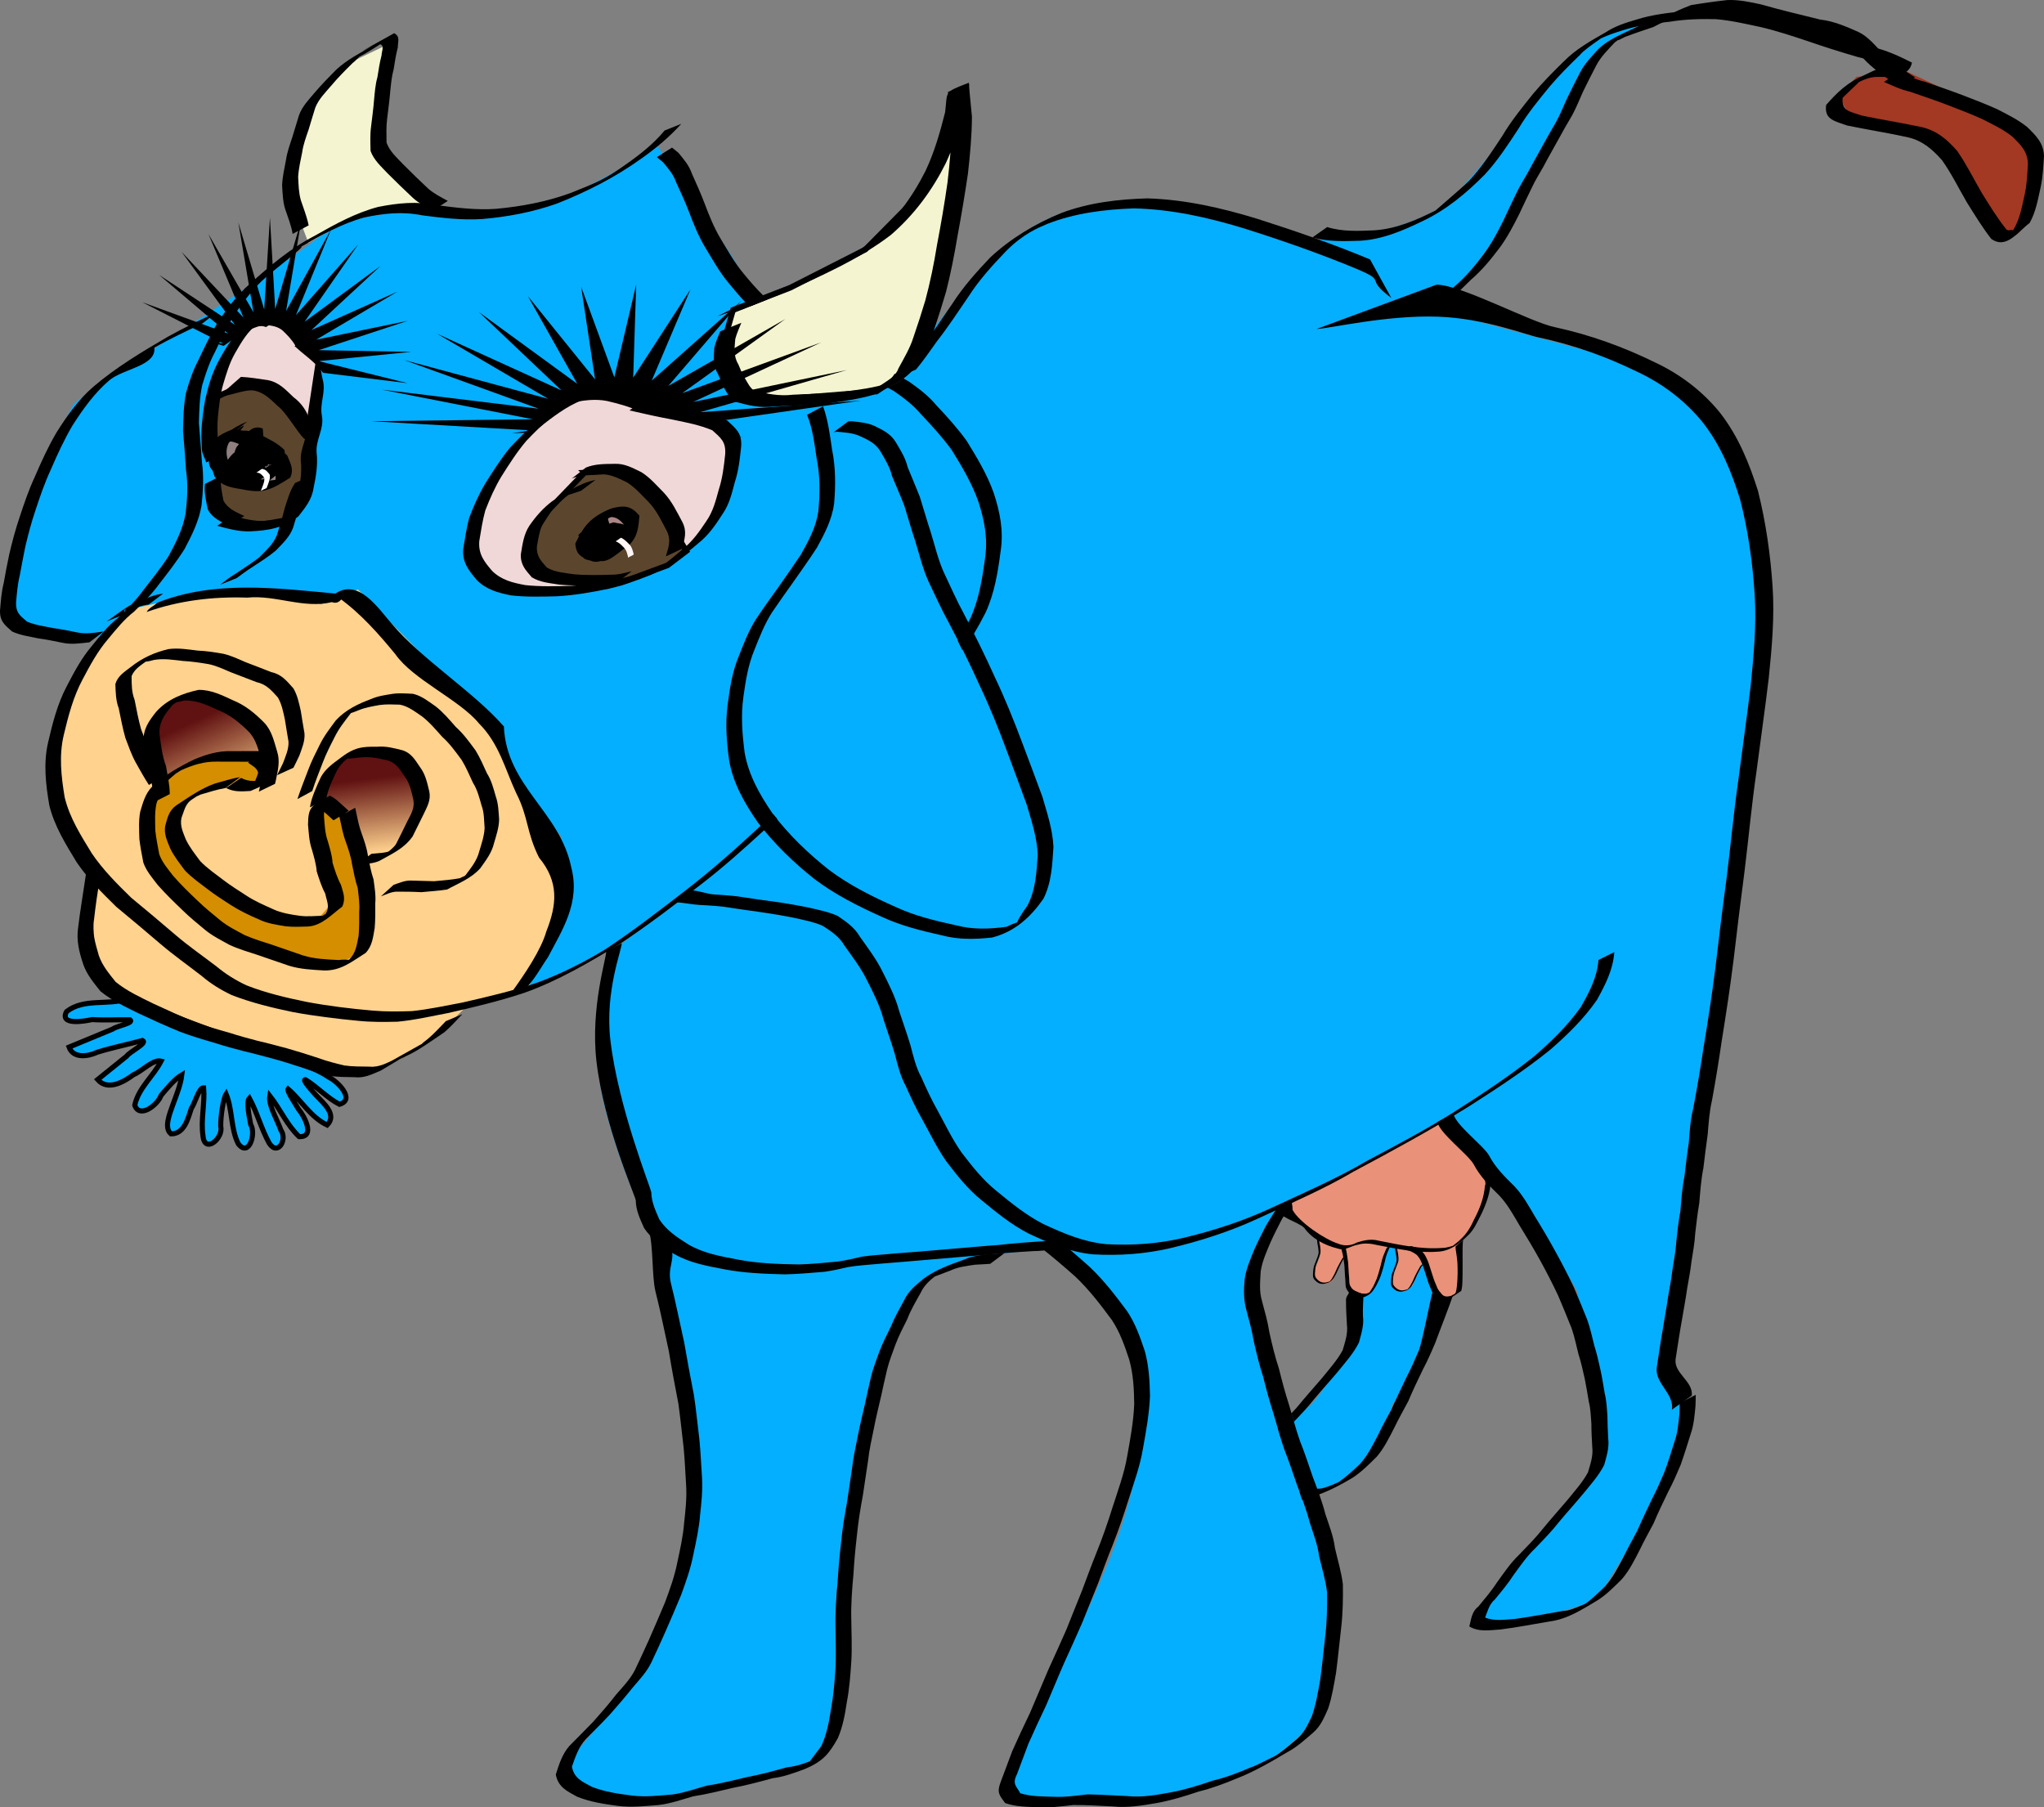<?xml version="1.0" encoding="UTF-8" standalone="no"?>
<!-- Created with Inkscape (http://www.inkscape.org/) -->

<svg
   xmlns:dc="http://purl.org/dc/elements/1.1/"
   xmlns:cc="http://creativecommons.org/ns#"
   xmlns:rdf="http://www.w3.org/1999/02/22-rdf-syntax-ns#"
   xmlns:svg="http://www.w3.org/2000/svg"
   xmlns="http://www.w3.org/2000/svg"
   xmlns:xlink="http://www.w3.org/1999/xlink"
   xmlns:sodipodi="http://sodipodi.sourceforge.net/DTD/sodipodi-0.dtd"
   xmlns:inkscape="http://www.inkscape.org/namespaces/inkscape"
   width="362.107"
   height="320.167"
   id="svg2"
   sodipodi:version="0.32"
   inkscape:version="0.48.2 r9819"
   version="1.0"
   sodipodi:docname="cow_blue.svg"
   inkscape:output_extension="org.inkscape.output.svg.inkscape">
  <rect width="100%" height="100%" fill="#808080" stroke="none"/>
  <defs
     id="defs4">
    <linearGradient
       inkscape:collect="always"
       id="linearGradient11976">
      <stop
         style="stop-color:#601111;stop-opacity:1;"
         offset="0"
         id="stop11978" />
      <stop
         style="stop-color:#601111;stop-opacity:0;"
         offset="1"
         id="stop11980" />
    </linearGradient>
    <linearGradient
       inkscape:collect="always"
       id="linearGradient11967">
      <stop
         style="stop-color:#601111;stop-opacity:1;"
         offset="0"
         id="stop11969" />
      <stop
         style="stop-color:#601111;stop-opacity:0;"
         offset="1"
         id="stop11971" />
    </linearGradient>
    <linearGradient
       id="linearGradient10974">
      <stop
         style="stop-color:#7d0b15;stop-opacity:1;"
         offset="0"
         id="stop10976" />
      <stop
         style="stop-color:#000000;stop-opacity:0;"
         offset="1"
         id="stop10978" />
    </linearGradient>
    <linearGradient
       inkscape:collect="always"
       xlink:href="#linearGradient11976"
       id="linearGradient11982"
       x1="135.265"
       y1="143.27"
       x2="136.908"
       y2="156.332"
       gradientUnits="userSpaceOnUse" />
    <linearGradient
       inkscape:collect="always"
       xlink:href="#linearGradient11967"
       id="linearGradient11984"
       gradientUnits="userSpaceOnUse"
       x1="105.21"
       y1="133.387"
       x2="111.92"
       y2="147.882" />
    <linearGradient
       inkscape:collect="always"
       xlink:href="#linearGradient11967"
       id="linearGradient3222"
       gradientUnits="userSpaceOnUse"
       x1="105.21"
       y1="133.387"
       x2="111.92"
       y2="147.882" />
    <linearGradient
       inkscape:collect="always"
       xlink:href="#linearGradient11976"
       id="linearGradient3224"
       gradientUnits="userSpaceOnUse"
       x1="135.265"
       y1="143.27"
       x2="136.908"
       y2="156.332" />
  </defs>
  <sodipodi:namedview
     id="base"
     pagecolor="#ffffff"
     bordercolor="#666666"
     borderopacity="1.0"
     gridtolerance="10000"
     guidetolerance="10"
     objecttolerance="10"
     inkscape:pageopacity="0.0"
     inkscape:pageshadow="2"
     inkscape:zoom="1.5000601"
     inkscape:cx="81.205749"
     inkscape:cy="109.21722"
     inkscape:document-units="in"
     inkscape:current-layer="layer1"
     width="10in"
     height="3.992in"
     units="in"
     showgrid="false"
     inkscape:object-nodes="true"
     inkscape:window-width="1680"
     inkscape:window-height="1006"
     inkscape:window-x="-3"
     inkscape:window-y="-3"
     inkscape:window-maximized="1"
     fit-margin-top="0"
     fit-margin-left="0"
     fit-margin-right="0"
     fit-margin-bottom="0" />
  <g
     inkscape:groupmode="layer"
     id="layer2"
     inkscape:label="color"
     style="display:inline"
     transform="translate(-72.075,-5.069)">
    <g
       id="g3100">
      <path
         inkscape:connector-curvature="0"
         sodipodi:nodetypes="ccccccccccccccccccscccccccccccsccccccccccccccscccccccsscccccccscsscc"
         id="path6466"
         d="m 301.516,48.087 c 8.658,-1.464 17.296,-0.828 27.292,-7.148 L 348.953,17.545 C 356.805,8.615 362.018,10.561 364.358,9.025 356.971,11.069 351.772,19.026 348.379,27.063 l -7.952,15.136 -9.668,13.686 -5.199,3.899 43.538,11.697 c 8.385,8.833 14.216,17.921 13.971,27.617 3.897,19.851 -2.092,41.114 -3.574,61.733 l -6.498,54.26 -5.848,39.639 -11.697,12.996 -3.899,-33.791 c -5.812,-10.813 -17.42,-20.049 -20.794,-29.242 -5.527,-1.556 -2.858,16.542 -5.199,25.343 3.221,7.245 -0.019,17.477 -6.823,23.718 -0.687,3.798 -2.878,7.695 -5.61,10.82 -3.268,3.736 -5.515,3.735 -8.361,5.101 l 1.3,7.798 c 2.143,7.142 2.829,13.92 1.3,20.144 -0.916,5.371 -0.083,11.033 -5.848,15.596 -10.281,9.755 -21.715,9.433 -31.841,11.047 l -18.195,-0.65 c 0.328,-4.27 0.461,-8.54 4.151,-12.809 7.037,-18.788 19.299,-35.486 18.593,-57.371 -0.27,-12.95 -8.396,-19.167 -14.296,-27.292 8.355,-0.186 19.505,2.214 25.505,-2.68 5.307,-1.408 12.656,-4.452 16.662,-5.079 -1.457,-0.972 -7.064,8.359 -8.377,12.958 -1.283,4.494 -1.915,-0.975 0.23,5.458 l 4.818,19.999 c 8.017,-1.585 8.515,-9.613 14.122,-14.411 l -2.274,-22.094 c -5.152,-8.941 -13.646,1.415 -31.191,5.848 -12.869,0.764 -24.582,-1.361 -38.989,3.249 -8.434,2.214 -9.229,10.793 -12.996,16.895 l -7.148,40.289 -0.325,23.718 c 0.34,3.32 -5.148,10.846 -19.935,10.601 -6.893,4.58 -26.471,4.885 -28.151,-3.128 3.2,-3.149 15.149,-16.434 20.469,-32.491 4.275,-10.684 2.251,-22.267 0.65,-33.791 l -5.848,-29.892 c -1.626,0 -11.746,-27.207 -8.316,-29.806 1.021,-0.774 -0.701,-12.712 1.901,-18.471 10.951,-8.326 12.048,-8.33 -0.039,-0.439 -5.826,3.439 -16.807,8.694 -21.46,9.081 l 12.317,-28.595 -26.643,-33.791 -18.52,-9.097 -33.141,4.874 c 0,4.743 -17.033,2.373 -19.17,-0.975 -3.361,-5.266 9.19,-35.139 11.047,-37.69 1.27,-1.745 43.538,-28.608 43.538,-29.892 8.231,-4.577 10.948,-3.299 19.179,-4.7 6.432,2.891 18.379,-0.898 24.811,-2.043 5.264,-3.107 10.529,-5.282 15.793,-9.233 l 12.996,19.225 4.639,7.503 c -4.059,1.922 -4.857,5.574 -5.939,10.692 0,0 3.938,9.59 6.538,8.29 2.599,-1.3 27.253,-3.741 27.253,-3.741 -8.06,1.236 16.351,-24.394 18.195,-25.668 1.507,-1.041 5.847,-3.977 10.805,-5.001 7.544,-1.558 21.984,-2.006 18.762,0.127 l 19.819,5.848 z"
         style="fill:#04afff;fill-opacity:1;fill-rule:evenodd;stroke:none" />
      <path
         inkscape:connector-curvature="0"
         sodipodi:nodetypes="cscccc"
         id="path7437"
         d="m 353.078,268.244 c -4.663,4.877 -15.882,18.59 -20.102,24.289 -2.147,2.9 22.32,-3.394 22.32,-4.398 5.287,-10.092 12.979,-17.55 15.1,-30.807 4.094,-2.167 -0.708,-4.69 -3.899,-7.148 l -13.42,18.064 z"
         style="fill:#04afff;fill-opacity:1;fill-rule:evenodd;stroke:none" />
      <path
         inkscape:connector-curvature="0"
         sodipodi:nodetypes="ccccccscc"
         id="path8410"
         d="m 408.087,16.895 c -2.808,0.644 -5.285,1.823 -7.083,1.755 l -3.314,3.444 3.249,5.199 16.895,3.899 9.097,15.596 c 0,0 3.574,1.625 4.224,-4.224 0.65,-5.848 0.325,-14.621 0.325,-14.621 l -23.393,-11.047 z"
         style="fill:#a33823;fill-opacity:1;fill-rule:evenodd;stroke:none" />
      <path
         inkscape:connector-curvature="0"
         sodipodi:nodetypes="cccccccsssccccccc"
         id="path2217"
         d="m 103.646,111.119 c 8.976,-2.318 17.223,-0.988 25.343,0.975 l 6.498,-2.599 22.744,23.069 12.996,24.043 1.949,8.773 -7.949,15.441 -9.878,2.274 c -1.09,0.251 -2.837,2.896 -5.496,4.65 -2.035,1.342 -5.129,6.496 -15.846,6.739 -16.287,0.37 -44.982,-15.783 -44.982,-15.783 l -0.63,-17.26 -4.568,-9.058 -2.599,-16.57 6.498,-14.946 8.448,-8.123 7.473,-1.625 z"
         style="fill:#ffd28e;fill-opacity:1;fill-rule:evenodd;stroke:none" />
      <path
         inkscape:connector-curvature="0"
         id="path7076"
         d="m 141.336,12.671 -2.599,18.845 12.347,11.372 -9.097,-0.65 -7.798,1.625 -7.473,4.224 -3.574,-9.422 4.224,-15.596 5.848,-6.498 8.123,-3.899 z"
         style="fill:#f4f4d0;fill-opacity:1;fill-rule:evenodd;stroke:none" />
      <path
         inkscape:connector-curvature="0"
         id="path8047"
         d="m 242.497,26.983 -5.859,37.908 -3.446,5.629 -5.859,3.906 -21.481,1.723 -5.744,-9.764 1.838,-6.433 10.109,-3.906 13.325,-6.778 9.879,-9.994 7.007,-13.44 0.23,1.149 z"
         style="fill:#f4f4d0;fill-opacity:1;fill-rule:evenodd;stroke:#000000;stroke-width:1px;stroke-linecap:butt;stroke-linejoin:miter;stroke-opacity:1" />
      <path
         inkscape:connector-curvature="0"
         id="path8049"
         d="m 177.364,73.966 -9.305,4.71 -8.501,11.602 -3.102,7.122 -0.689,7.007 5.054,4.94 12.751,0.459 10.339,-1.723 6.433,-2.987 6.892,-5.629 4.71,-10.453 -0.23,-7.696 -18.495,-6.892 -5.859,-0.459 z"
         style="fill:#f1d8d8;fill-opacity:1;fill-rule:evenodd;stroke:none" />
      <path
         inkscape:connector-curvature="0"
         id="path9020"
         d="m 120.731,61.445 7.926,7.007 -0.574,5.054 -1.264,10.339 0,8.386 -4.021,5.399 -8.386,0.574 -3.906,-3.906 0.804,-5.284 -2.297,-6.203 2.297,-12.177 5.399,-8.845 4.021,-0.345 z"
         style="fill:#f1d8d8;fill-opacity:1;fill-rule:evenodd;stroke:none" />
      <path
         inkscape:connector-curvature="0"
         id="path9022"
         d="m 110.048,75.575 5.514,-2.527 5.973,1.264 4.365,6.892 1.493,3.102 -1.034,6.778 -2.757,6.433 -8.386,0.574 -4.94,-2.872 -0.804,-3.561 2.183,-2.297 -1.723,-5.399 0.115,-8.386 z"
         style="fill:#5b462d;fill-opacity:1;fill-rule:evenodd;stroke:#000000;stroke-width:1px;stroke-linecap:butt;stroke-linejoin:miter;stroke-opacity:1" />
      <path
         inkscape:connector-curvature="0"
         id="path9024"
         d="m 175.641,88.785 -6.318,6.548 -3.331,5.169 1.608,5.973 8.615,1.723 5.744,0.115 8.386,-3.102 3.331,-2.527 -5.629,-9.305 -6.548,-4.94 -5.859,0.345 z"
         style="fill:#5b462d;fill-opacity:1;fill-rule:evenodd;stroke:#000000;stroke-width:1px;stroke-linecap:butt;stroke-linejoin:miter;stroke-opacity:1" />
      <path
         inkscape:connector-curvature="0"
         id="path9026"
         d="m 113.035,82.122 -1.378,2.642 1.149,3.102 6.203,3.906 c 0,0 4.135,-2.297 4.021,-3.102 -0.115,-0.804 -6.433,-5.973 -6.433,-5.973 l -3.561,-0.574 z"
         style="fill:#908080;fill-opacity:1;fill-rule:evenodd;stroke:none" />
      <path
         inkscape:connector-curvature="0"
         id="path9997"
         d="m 181.04,95.677 -2.987,1.608 2.068,2.757 3.791,-0.919 0.23,-2.297 -3.102,-1.149 z"
         style="fill:#ab8585;fill-opacity:1;fill-rule:evenodd;stroke:#000000;stroke-width:1px;stroke-linecap:butt;stroke-linejoin:miter;stroke-opacity:1" />
      <path
         inkscape:connector-curvature="0"
         id="path10001"
         d="m 102.996,128.989 -3.736,3.899 0,6.661 1.462,4.224 19.17,-4.386 -3.087,-6.661 -6.173,-3.574 -4.061,-0.65 -3.574,0.487 z"
         style="fill:url(#linearGradient3222);fill-opacity:1;fill-rule:evenodd;stroke:none" />
      <path
         inkscape:connector-curvature="0"
         sodipodi:nodetypes="cccccccccccccccccccccccc"
         id="path10354"
         d="m 116.968,138.736 -9.26,0.812 c -2.22,1.306 -4.44,2.278 -6.661,4.386 l -2.599,3.574 -0.65,8.448 8.773,11.047 13.646,6.173 10.072,3.249 6.823,-2.924 0,-10.072 -2.274,-12.022 -3.899,-4.549 -2.924,1.625 0,6.173 3.574,8.123 -1.3,2.924 -2.274,2.599 -14.296,-3.899 -9.747,-7.798 -0.975,-7.473 4.874,-3.899 6.823,-1.625 5.199,0 -2.924,-4.874 z"
         style="fill:#d48e00;fill-opacity:1;fill-rule:evenodd;stroke:none" />
      <path
         inkscape:connector-curvature="0"
         id="path10972"
         d="m 128.827,147.184 2.599,-5.848 2.924,-2.762 6.986,-0.325 5.686,5.848 -2.274,8.285 -1.462,2.924 -6.336,2.274 -2.924,-8.773 -5.199,-1.625 z"
         style="fill:url(#linearGradient3224);fill-opacity:1;fill-rule:evenodd;stroke:none" />
      <path
         inkscape:connector-curvature="0"
         id="path11992"
         d="m 95,182.225 c -3.501,1.176 -7.7,-0.176 -10.788,2.236 -1.307,2.489 3.154,1.722 4.513,1.415 2.25,0.138 4.498,0.004 6.743,0.041 0.74,0.598 -2.4,1.085 -3.055,1.629 -2.586,1.07 -5.172,2.14 -7.757,3.21 0.747,2.079 3.409,1.66 4.992,0.904 2.642,-0.813 5.36,-1.366 8.024,-2.084 0.958,0.459 -2.216,1.938 -2.822,2.789 -1.71,1.38 -3.421,2.761 -5.131,4.141 1.786,2.068 4.632,0.411 6.358,-0.868 1.535,-0.638 3.457,-2.77 4.885,-2.404 -1.377,2.69 -4.008,4.751 -4.668,7.813 0.837,2.447 4.067,-0.042 4.658,-1.739 1.069,-1.267 2.446,-2.934 3.684,-3.647 -0.229,1.863 -1.003,3.66 -1.641,5.432 -0.512,1.48 -1.565,3.986 -0.282,5.033 2.37,0.011 3.006,-2.72 3.604,-4.514 0.677,-0.981 1.323,-3.713 2.183,-3.658 0.239,2.819 -0.537,5.646 -0.127,8.452 0.253,3.389 3.666,0.48 3.149,-1.594 -0.045,-1.767 0.466,-5.003 0.953,-5.744 1.156,2.815 0.792,6.038 2.135,8.776 1.899,2.565 3.212,-1.792 2.227,-3.364 -0.251,-1.373 -0.841,-4.047 -0.242,-4.691 1.388,2.566 2.108,5.452 3.518,7.991 1.542,2.355 3.243,-0.686 2.079,-2.298 -0.666,-1.897 -2.261,-4.443 -1.975,-6.101 1.829,2.33 3.032,5.194 5.196,7.236 2.926,0.109 0.923,-3.664 -0.116,-4.875 -0.578,-0.984 -2.113,-3.245 -1.849,-3.571 2.382,2.046 4.002,5.008 6.928,6.386 1.832,-1.849 -0.711,-3.919 -1.948,-5.25 -0.607,-0.657 -2.602,-2.831 -1.905,-2.789 2.114,1.297 3.841,3.233 6.025,4.366 2.887,-0.813 -0.31,-4.058 -1.858,-4.78 -2.584,-1.802 -5.706,-2.511 -8.58,-3.721 -9.03,-3.406 -18.08,-6.756 -27.112,-10.157 z"
         style="fill:#04afff;fill-opacity:1;fill-rule:evenodd;stroke:none" />
      <path
         inkscape:connector-curvature="0"
         sodipodi:nodetypes="cccccccccccccccccccccccccccccc"
         id="path2321"
         d="m 300.054,218.664 1.543,2.356 4.061,3.493 0.244,3.168 -1.218,3.005 1.381,1.787 c 0.832,0.04 1.582,-0.084 2.112,-0.65 l 1.381,-3.168 0.893,-0.975 0.65,6.011 1.543,0.731 1.868,0 c 1.184,-1.144 1.572,-3.085 2.193,-4.792 l 1.462,-3.98 1.218,0.081 0.325,1.868 -0.731,3.33 c -0.335,0.704 -0.435,1.408 -0.162,2.112 0.477,0.631 1.008,1.073 1.787,0.65 0.681,0.039 1.166,-0.508 1.706,-0.894 l 1.787,-4.143 3.249,6.417 1.706,-0.081 2.031,-1.543 -0.244,-8.448 2.681,-3.493 3.005,-8.61 -8.529,-9.422 -16.652,9.26 -11.291,5.93 z"
         style="fill:#ea9179;fill-opacity:1;fill-rule:evenodd;stroke:none" />
    </g>
  </g>
  <g
     inkscape:label="ink"
     inkscape:groupmode="layer"
     id="layer1"
     style="display:inline"
     transform="translate(-72.075,-5.069)">
    <g
       id="g3166">
      <path
         d="m 217.885,77.043 c 0.894,2.48 1.219,5.091 1.599,7.685 0.645,3.185 0.633,6.35 0.362,9.562 -0.393,2.851 -1.689,5.324 -3.053,7.801 -1.283,1.99 -2.664,3.916 -4.019,5.857 -1.326,1.853 -2.648,3.708 -3.925,5.596 -1.315,2.047 -2.193,4.307 -3.089,6.555 -1.146,2.712 -1.595,5.58 -1.992,8.469 -0.456,3.318 -0.198,6.582 0.234,9.873 0.713,3.999 2.692,7.459 4.959,10.764 2.874,3.759 6.282,7.043 9.988,9.967 3.642,2.735 7.706,4.751 11.851,6.587 3.384,1.571 7.001,2.432 10.627,3.219 2.977,0.792 5.926,0.668 8.928,0.278 3.359,-1.646 0.522,0.663 3.719,-3.733 1.487,-2.812 1.626,-5.931 1.84,-9.031 -0.11,-3.022 -1.083,-5.906 -1.912,-8.785 -1.19,-3.259 -2.391,-6.513 -3.613,-9.761 -1.437,-3.859 -2.977,-7.685 -4.743,-11.406 -1.683,-3.755 -3.511,-7.423 -5.43,-11.061 -1.374,-2.475 -2.525,-5.067 -3.749,-7.619 -0.989,-2.273 -1.552,-4.697 -2.289,-7.059 -0.69,-2.052 -1.271,-4.137 -1.913,-6.201 -0.689,-1.756 -1.453,-3.482 -2.172,-5.226 -0.388,-1.626 -1.243,-2.97 -2.069,-4.382 -0.907,-1.471 -2.237,-2.03 -3.716,-2.712 -1.243,-0.535 -2.575,-0.596 -3.898,-0.729 -0.213,0.023 -0.425,0.046 -0.638,0.069 l 2.57,-1.898 c 0.222,-0.01 0.443,-0.021 0.665,-0.031 1.343,0.16 2.696,0.249 3.952,0.816 1.502,0.74 2.873,1.361 3.798,2.875 0.843,1.43 1.731,2.786 2.114,4.44 0.71,1.754 1.463,3.489 2.155,5.25 0.654,2.066 1.234,4.156 1.917,6.216 0.729,2.35 1.278,4.765 2.266,7.024 1.209,2.553 2.344,5.147 3.697,7.628 1.896,3.655 3.721,7.332 5.411,11.088 1.777,3.724 3.323,7.556 4.774,11.419 1.234,3.247 2.445,6.501 3.647,9.759 0.848,2.912 1.827,5.83 1.961,8.888 -0.201,3.137 -0.329,6.297 -1.764,9.17 -2.274,3.271 -5.057,5.84 -9.085,6.882 -3.022,0.33 -5.993,0.41 -8.976,-0.393 -3.629,-0.812 -7.248,-1.701 -10.633,-3.291 -4.152,-1.865 -8.223,-3.908 -11.871,-6.664 -3.728,-2.945 -7.145,-6.263 -10.044,-10.04 -2.3,-3.333 -4.327,-6.822 -5.062,-10.861 -0.459,-3.314 -0.734,-6.596 -0.287,-9.943 0.379,-2.909 0.801,-5.798 1.935,-8.535 0.891,-2.262 1.753,-4.54 3.055,-6.608 1.264,-1.898 2.579,-3.757 3.92,-5.602 1.354,-1.942 2.724,-3.873 4.037,-5.842 1.377,-2.439 2.698,-4.867 3.123,-7.687 0.3,-3.19 0.337,-6.329 -0.314,-9.496 -0.386,-2.582 -0.694,-5.195 -1.682,-7.635 l 2.835,-1.504 z"
         id="path2180"
         style="fill:#000000;fill-opacity:1;fill-rule:nonzero;stroke:none"
         inkscape:connector-curvature="0" />
      <path
         id="path3232"
         d="m 228.75,73.094 c -0.067,0.054 -0.157,0.138 -0.219,0.188 0.073,0.041 0.146,0.084 0.219,0.125 0.319,-0.161 0.425,-0.203 1.156,-0.594 -0.375,0.124 -0.775,0.176 -1.156,0.281 z"
         style="fill:#000000;fill-opacity:1;fill-rule:nonzero;stroke:none"
         inkscape:connector-curvature="0" />
      <path
         id="path3230"
         d="m 228.344,73.188 c 0.061,0.034 0.127,0.06 0.188,0.094 0.062,-0.049 0.151,-0.133 0.219,-0.188 -0.134,0.037 -0.272,0.059 -0.406,0.094 z"
         style="fill:#000000;fill-opacity:1;fill-rule:nonzero;stroke:none"
         inkscape:connector-curvature="0" />
      <path
         id="path5454"
         d="m 243.594,115.344 c 0.344,0.672 0.661,1.357 1,2.031 0.736,-1.238 1.433,-2.511 2.094,-3.812 1.576,-3.445 2.17,-7.131 2.656,-10.844 0.552,-3.617 -0.109,-6.912 -1.219,-10.312 -1.17,-3.296 -2.96,-6.258 -4.781,-9.219 -1.62,-2.249 -3.473,-4.302 -5.375,-6.312 -1.392,-1.683 -3.108,-2.974 -4.875,-4.219 -0.328,-0.196 -0.669,-0.372 -1,-0.562 -0.186,0.137 -0.335,0.31 -0.531,0.438 -0.639,0.417 -1.53,0.81 -2.281,1.188 0.38,0.217 0.78,0.401 1.156,0.625 1.755,1.217 3.458,2.5 4.844,4.156 1.895,1.993 3.746,4.03 5.375,6.25 1.817,2.938 3.592,5.91 4.75,9.188 1.083,3.359 1.71,6.589 1.156,10.156 -0.503,3.682 -1.093,7.344 -2.688,10.75 -0.089,0.171 -0.192,0.329 -0.281,0.5 z"
         style="fill:#000000;fill-opacity:1;fill-rule:nonzero;stroke:none"
         inkscape:connector-curvature="0" />
      <path
         id="path5452"
         d="m 241.75,118.594 c 0.268,0.527 0.517,1.065 0.781,1.594 0.716,-0.918 1.469,-1.813 2.062,-2.812 -0.339,-0.674 -0.656,-1.359 -1,-2.031 -0.58,1.112 -1.202,2.191 -1.844,3.25 z"
         style="fill:#000000;fill-opacity:1;fill-rule:nonzero;stroke:none"
         inkscape:connector-curvature="0" />
      <path
         id="path5448"
         d="m 206.844,151.344 c 0.207,0.26 0.445,0.494 0.656,0.75 0.702,-0.643 1.426,-1.26 2.125,-1.906 0.036,-0.037 0.089,-0.057 0.125,-0.094 -0.237,-0.294 -0.52,-0.543 -0.75,-0.844 -0.712,0.705 -1.451,1.385 -2.156,2.094 z"
         style="fill:#000000;fill-opacity:1;fill-rule:nonzero;stroke:none"
         inkscape:connector-curvature="0" />
      <path
         id="path3228"
         d="m 192.781,27 -2.969,1.188 c -1.986,2.399 -4.4,4.286 -6.938,6.062 -3.584,2.542 -5.001,3.133 -9.781,5.031 -4.211,1.537 -8.67,2.37 -13.125,2.781 -3.544,0.259 -7.085,-0.208 -10.594,-0.656 -3.5,-0.717 -6.838,-0.363 -10.281,0.312 -4.034,1.058 -7.681,3.08 -11.281,5.125 -4.298,2.225 -7.937,5.325 -11.5,8.531 -2.289,1.97 -4.014,4.411 -5.719,6.875 -1.223,2.12 -2.308,4.346 -3.344,6.562 -0.996,1.85 -1.646,3.836 -2.219,5.844 -0.45,2.23 -0.475,4.516 -0.531,6.781 0.187,2.304 0.392,4.599 0.531,6.906 0.374,2.551 0.23,5.086 -0.062,7.625 -0.47,2.752 -1.718,5.206 -3.031,7.625 -1.399,2.157 -3.019,4.159 -4.594,6.188 -1.289,1.786 -2.873,3.288 -4.438,4.812 -1.789,1.381 -3.136,3.176 -4.562,4.906 -1.842,2.174 -3.167,4.674 -4.469,7.188 -1.637,3.117 -2.49,6.507 -3.281,9.906 -0.857,3.759 -0.409,7.425 0.219,11.156 0.907,3.675 2.903,6.87 4.844,10.062 1.99,2.938 4.512,5.437 7.031,7.906 2.628,2.187 5.255,4.361 7.844,6.594 2.331,1.987 4.83,3.748 7.25,5.625 1.647,1.408 3.401,2.486 5.344,3.406 3.486,1.352 7.128,2.243 10.781,3 3.847,0.725 7.732,1.185 11.625,1.562 2.319,0.237 4.645,0.212 6.969,0.156 3.011,-0.277 5.968,-0.977 8.938,-1.531 4.501,-1.018 8.989,-2.091 13.375,-3.531 6.16,-2.17 11.756,-5.506 17.312,-8.875 4.905,-3.272 9.595,-6.854 14.25,-10.469 3.883,-2.987 7.518,-6.257 11.125,-9.562 -0.211,-0.256 -0.45,-0.49 -0.656,-0.75 -4.285,3.966 -8.618,7.844 -13.25,11.406 -4.663,3.607 -9.329,7.217 -14.25,10.469 -3.443,2.127 -7.934,4.418 -12.125,5.938 -4.358,1.456 -8.835,2.514 -13.312,3.531 -2.946,0.544 -5.892,1.195 -8.875,1.5 -2.324,0.076 -4.646,0.112 -6.969,-0.094 -3.899,-0.345 -7.774,-0.806 -11.625,-1.531 -3.625,-0.741 -7.236,-1.579 -10.688,-2.938 -1.928,-0.895 -3.664,-1.98 -5.312,-3.344 -2.432,-1.861 -4.954,-3.601 -7.281,-5.594 -2.585,-2.23 -5.213,-4.418 -7.844,-6.594 -2.508,-2.448 -4.99,-4.926 -6.969,-7.844 -1.93,-3.153 -3.933,-6.294 -4.812,-9.938 -0.611,-3.698 -1.037,-7.345 -0.156,-11.062 0.803,-3.382 1.688,-6.753 3.344,-9.844 1.32,-2.494 2.647,-4.971 4.5,-7.125 1.437,-1.729 2.833,-3.491 4.625,-4.875 1.54,-1.546 3.12,-3.063 4.406,-4.844 1.58,-2.031 3.157,-4.07 4.531,-6.25 1.295,-2.461 2.546,-4.936 3,-7.719 0.271,-2.561 0.427,-5.117 0.062,-7.688 -0.139,-2.301 -0.359,-4.608 -0.531,-6.906 0.063,-2.247 0.106,-4.513 0.594,-6.719 0.595,-1.985 1.235,-3.945 2.219,-5.781 1.036,-2.198 2.098,-4.411 3.344,-6.5 1.706,-2.443 3.438,-4.858 5.719,-6.812 1.656,-1.476 7.116,-5.622 6.219,-5.406 3.58,-2.05 7.209,-4.101 11.219,-5.188 3.413,-0.73 6.735,-1.085 10.219,-0.375 3.53,0.458 7.089,0.889 10.656,0.656 4.479,-0.383 8.944,-1.219 13.188,-2.719 5.317,-2.09 10.406,-4.688 15.062,-8.031 2.567,-1.813 4.925,-3.787 7.031,-6.125 z"
         style="fill:#000000;fill-opacity:1;fill-rule:nonzero;stroke:none"
         inkscape:connector-curvature="0" />
      <path
         id="path3226"
         d="m 230.562,71.281 c -0.178,0.225 -0.24,0.432 -0.469,0.656 -0.449,0.44 -0.929,0.823 -1.344,1.156 0.381,-0.105 0.781,-0.157 1.156,-0.281 -0.731,0.39 -0.837,0.433 -1.156,0.594 0.179,0.1 0.353,0.211 0.531,0.312 0.751,-0.378 1.642,-0.771 2.281,-1.188 0.196,-0.128 0.345,-0.301 0.531,-0.438 -0.5,-0.288 -1.026,-0.534 -1.531,-0.812 z"
         style="fill:#000000;fill-opacity:1;fill-rule:nonzero;stroke:none"
         inkscape:connector-curvature="0" />
      <path
         id="path3222"
         d="m 207.312,57.438 c -1.266,-1.231 -2.408,-2.578 -3.531,-3.938 -1.574,-1.885 -2.759,-4.034 -4.031,-6.125 -1.179,-1.977 -2.039,-4.103 -2.844,-6.25 -0.675,-1.795 -1.465,-3.533 -2.25,-5.281 -0.498,-1.466 -1.447,-2.568 -2.406,-3.719 -0.365,-0.317 -0.749,-0.603 -1.125,-0.906 l -2.688,1.688 c 0.035,0.028 1.044,0.855 1.094,0.906 0.946,1.109 1.857,2.165 2.344,3.594 0.791,1.736 1.608,3.463 2.281,5.25 0.813,2.166 1.679,4.29 2.875,6.281 1.278,2.107 2.475,4.291 4.062,6.188 1.027,1.253 2.059,2.49 3.188,3.656 0.74,-0.316 1.44,-0.697 2.188,-1 0.281,-0.114 0.562,-0.231 0.844,-0.344 z"
         style="fill:#000000;fill-opacity:1;fill-rule:nonzero;stroke:none"
         inkscape:connector-curvature="0" />
      <path
         id="path2160"
         d="m 207.312,57.438 c -0.282,0.112 -0.563,0.23 -0.844,0.344 -0.748,0.303 -1.448,0.684 -2.188,1 0.195,0.201 0.389,0.402 0.594,0.594 1.22,-0.491 1.998,-0.801 3.094,-1.25 -0.241,-0.206 -0.429,-0.467 -0.656,-0.688 z"
         style="fill:#000000;fill-opacity:1;fill-rule:nonzero;stroke:none"
         inkscape:connector-curvature="0" />
      <path
         sodipodi:nodetypes="ccccccccccccccccccccccccccccccccccccccccccccccccccccccccccccccc"
         d="m 318.563,57.856 c -5.033,-3.729 -0.457,-2.754 -6.236,-5.187 -6.522,-2.708 -13.19,-5.032 -19.924,-7.156 -6.331,-1.923 -12.843,-3.395 -19.487,-3.528 -5.187,0.186 -10.401,0.829 -15.268,2.733 -1.715,0.727 -4.249,1.746 -7.301,4.79 -2.443,2.549 -4.815,5.145 -6.726,8.135 -1.817,2.662 -3.582,5.358 -5.57,7.897 -1.204,1.687 -2.374,3.401 -3.704,4.994 l -2.954,1.273 c 1.352,-1.602 2.557,-3.317 3.781,-5.016 1.987,-2.551 3.78,-5.24 5.604,-7.908 1.917,-2.996 4.271,-5.619 6.705,-8.189 3.648,-3.397 7.971,-5.99 12.577,-7.878 4.883,-1.849 10.098,-2.459 15.282,-2.605 6.653,0.203 13.172,1.682 19.508,3.633 6.735,2.143 13.413,4.463 19.938,7.182 m 43.272,122.7 c -0.219,3.142 -1.605,5.81 -3.092,8.498 -2.302,3.316 -5.201,6.143 -8.234,8.782 -4.605,3.732 -9.584,6.956 -14.57,10.147 -6.593,4.069 -13.388,7.783 -20.226,11.419 -5.454,3.227 -11.299,5.682 -17.023,8.366 -5,2.314 -10.216,3.98 -15.565,5.247 -4.494,1.045 -9.068,1.35 -13.661,1.086 -4.059,-0.386 -7.733,-1.966 -11.367,-3.673 -3.05,-1.56 -5.7,-3.719 -8.323,-5.887 -2.456,-1.958 -4.376,-4.424 -6.271,-6.897 -1.646,-2.343 -2.878,-4.934 -4.267,-7.43 -1.096,-1.921 -2.031,-3.92 -2.929,-5.939 -0.974,-1.767 -1.421,-3.725 -1.934,-5.656 -0.606,-2.052 -1.328,-4.067 -1.994,-6.101 -0.637,-2.476 -1.814,-4.75 -2.963,-7.017 -1.061,-2.176 -2.562,-4.103 -3.952,-6.076 -0.953,-1.642 -2.396,-2.563 -3.914,-3.542 -1.682,-0.721 -3.49,-1.041 -5.263,-1.443 -1.562,-0.317 -3.127,-0.575 -4.703,-0.81 -2.067,-0.334 -4.144,-0.564 -6.209,-0.909 -1.877,-0.331 -3.779,-0.411 -5.677,-0.519 -0.936,-0.034 -3.009,-0.434 -3.945,-0.441 l 2.747,-2.12 c 0.936,0.012 2.847,0.657 3.782,0.701 1.899,0.127 3.802,0.23 5.681,0.564 2.066,0.333 4.142,0.582 6.213,0.884 1.578,0.25 3.148,0.512 4.715,0.834 1.793,0.423 3.625,0.758 5.322,1.503 1.526,1.042 3.001,2.021 3.968,3.695 1.397,1.988 2.898,3.935 3.972,6.121 1.145,2.283 2.336,4.569 2.99,7.053 0.672,2.039 1.4,4.061 2.016,6.117 0.508,1.914 0.939,3.859 1.907,5.61 0.888,2.014 1.813,4.009 2.898,5.926 1.367,2.492 2.59,5.073 4.228,7.405 1.882,2.454 3.793,4.897 6.225,6.845 2.609,2.144 5.243,4.283 8.269,5.831 3.605,1.682 7.251,3.236 11.278,3.577 4.566,0.237 9.113,-0.077 13.576,-1.132 5.328,-1.271 10.518,-2.966 15.498,-5.272 5.723,-2.663 11.539,-5.154 16.992,-8.36 5.11,-2.714 10.225,-5.417 15.138,-8.479 4.967,-3.172 9.919,-6.385 14.519,-10.08 3.017,-2.61 5.888,-5.409 8.209,-8.67 1.501,-2.639 2.9,-5.257 3.136,-8.362"
         id="path2162"
         style="fill:#000000;fill-opacity:1;fill-rule:nonzero;stroke:none"
         inkscape:connector-curvature="0" />
      <path
         d="m 258.999,224.211 c 2.074,1.766 4.153,3.511 6.174,5.336 2.47,2.348 4.541,5.046 6.565,7.774 1.466,2.165 2.328,4.642 3.152,7.099 0.719,2.617 0.868,5.271 0.912,7.964 -0.125,3.155 -0.702,6.26 -1.256,9.361 -0.519,3.116 -1.624,6.081 -2.579,9.079 -0.856,2.721 -1.773,5.412 -2.825,8.063 -0.898,2.193 -1.696,4.427 -2.528,6.646 -0.942,2.278 -1.83,4.578 -2.76,6.861 -1.048,2.388 -2.109,4.77 -3.203,7.137 -1.123,2.537 -2.153,5.112 -3.258,7.658 -1.07,2.249 -2.127,4.503 -3.133,6.782 -0.69,1.804 -1.352,3.619 -2.034,5.425 -0.908,1.772 0.003,2.149 0.586,3.337 1.915,0.596 3.931,0.571 5.916,0.622 2.019,0.109 4.018,-0.201 6.019,-0.418 2.332,0.041 4.662,0.196 6.993,0.295 2.678,0.288 5.281,-0.202 7.897,-0.682 2.485,-0.475 4.896,-1.227 7.283,-2.05 2.303,-0.534 4.48,-1.383 6.648,-2.305 1.178,-0.32 7.702,-3.826 3.521,-1.534 1.73,-0.926 3.193,-2.205 4.684,-3.45 1.341,-1.124 1.973,-2.61 2.708,-4.129 0.723,-2.048 1.063,-4.191 1.461,-6.318 0.372,-2.676 0.62,-5.368 0.93,-8.052 0.295,-2.506 0.326,-5.025 0.302,-7.541 -0.244,-2.175 -0.906,-4.266 -1.399,-6.391 -0.266,-2.076 -1.038,-4.03 -1.671,-6.012 -0.582,-2.254 -1.423,-4.42 -2.238,-6.596 -0.729,-2.093 -1.406,-4.183 -2.232,-6.242 -0.776,-2.169 -1.333,-4.411 -2.002,-6.615 -0.68,-2.072 -1.239,-4.18 -1.766,-6.296 -0.694,-2.116 -1.209,-4.279 -1.699,-6.449 -0.305,-1.855 -0.819,-3.668 -1.302,-5.481 -0.494,-1.808 -0.461,-3.583 -0.29,-5.417 0.261,-1.856 1.02,-3.561 1.716,-5.279 0.61,-1.372 1.3,-2.707 1.978,-4.046 0.583,-1.037 1.232,-2.033 1.878,-3.031 l 2.916,-1.291 c -0.648,0.993 -1.275,1.998 -1.887,3.013 -0.684,1.334 -1.375,2.667 -1.991,4.034 -0.714,1.692 -1.489,3.372 -1.768,5.207 -0.092,1.787 -0.305,3.533 0.241,5.304 0.486,1.817 1.003,3.634 1.292,5.496 0.483,2.165 0.995,4.325 1.697,6.432 0.522,2.111 1.077,4.215 1.746,6.285 0.674,2.194 1.228,4.426 1.998,6.589 0.826,2.065 1.511,4.159 2.235,6.26 0.818,2.177 1.659,4.346 2.237,6.602 0.647,1.99 1.45,3.947 1.703,6.038 0.487,2.144 1.144,4.252 1.409,6.441 0.034,2.532 6e-5,5.067 -0.291,7.591 -0.31,2.69 -0.57,5.385 -0.919,8.069 -0.385,2.138 -0.706,4.292 -1.404,6.358 -0.704,1.566 -1.302,3.091 -2.651,4.253 -1.48,1.278 -2.926,2.6 -4.681,3.522 -2.904,1.721 -5.778,3.401 -8.931,4.627 -2.176,0.908 -4.369,1.723 -6.664,2.287 -2.392,0.807 -4.806,1.547 -7.293,2.01 -2.637,0.463 -5.262,0.91 -7.955,0.629 -2.325,-0.105 -4.653,-0.276 -6.981,-0.247 -2.007,0.22 -4.013,0.499 -6.038,0.384 -2.027,-0.064 -4.092,-0.045 -6.026,-0.738 -0.99,-1.339 -1.529,-1.825 -0.793,-3.725 0.691,-1.815 1.367,-3.638 2.044,-5.459 1.01,-2.285 2.074,-4.543 3.156,-6.794 1.109,-2.544 2.148,-5.115 3.25,-7.661 1.094,-2.365 2.153,-4.745 3.209,-7.128 0.926,-2.277 1.806,-4.574 2.744,-6.846 0.843,-2.218 1.641,-4.455 2.536,-6.652 1.076,-2.644 2.004,-5.33 2.859,-8.053 0.947,-2.991 2.069,-5.94 2.604,-9.043 0.553,-3.08 1.13,-6.167 1.257,-9.301 -0.03,-2.665 -0.158,-5.289 -0.88,-7.879 -0.802,-2.428 -1.644,-4.874 -3.074,-7.02 -2.002,-2.72 -4.056,-5.407 -6.521,-7.734 -2.034,-1.809 -4.105,-3.566 -6.251,-5.245 l 2.719,-1.719 z"
         id="path2164"
         style="fill:#000000;fill-opacity:1;fill-rule:nonzero;stroke:none"
         inkscape:connector-curvature="0" />
      <path
         sodipodi:nodetypes="cscccccccccccccccccccccccccscc"
         d="m 182.213,172.157 c 0.118,0.883 -3.01,8.466 -2.009,17.108 1.379,11.897 7.004,25.801 7.25,27.003 0.041,1.762 0.748,3.252 1.427,4.814 1.291,1.989 3.229,3.23 5.205,4.474 2.699,1.558 5.766,2.082 8.796,2.661 3.545,0.668 7.147,0.787 10.741,0.841 2.343,-0.067 4.677,-0.305 7.004,-0.524 1.407,-0.223 2.791,-0.527 4.173,-0.859 1.887,-0.277 3.794,-0.348 5.691,-0.55 2.883,-0.21 5.763,-0.444 8.643,-0.695 3.265,-0.252 6.52,-0.586 9.788,-0.813 2.9,-0.324 5.807,-0.541 8.721,-0.708 2.214,-0.023 2.582,-0.084 4.747,-0.479 l 1.23,1.1 c -0.644,0.081 -1.292,0.121 -1.931,0.244 -2.165,0.396 -4.323,0.923 -6.538,0.922 -2.907,0.166 -5.806,0.391 -8.701,0.698 -3.264,0.231 -6.517,0.561 -9.779,0.814 -2.889,0.26 -5.78,0.484 -8.67,0.724 -1.901,0.194 -3.817,0.27 -5.7,0.595 -1.384,0.323 -2.766,0.642 -4.178,0.836 -2.321,0.19 -4.645,0.399 -6.976,0.454 -3.603,-0.086 -7.214,-0.226 -10.766,-0.897 -3.066,-0.593 -6.167,-1.134 -8.893,-2.724 -2.011,-1.281 -3.973,-2.576 -5.31,-4.59 -0.705,-1.594 -1.449,-3.103 -1.474,-4.914 -0.222,-1.125 -5.649,-13.309 -6.96,-24.6 -1.114,-9.601 1.855,-18.558 1.722,-19.523 l 2.748,-1.415 z"
         id="path2166"
         style="fill:#000000;fill-opacity:1;fill-rule:nonzero;stroke:none"
         inkscape:connector-curvature="0" />
      <path
         sodipodi:nodetypes="ccccccccccccccccccccccccccccccscscccccccccccccccccccccccccccccccccccccccccccccccc"
         d="m 190.984,225.753 c 0.729,2.801 -0.718,3.77 -0.062,6.592 0.887,3.513 1.581,7.068 2.377,10.602 0.525,3.11 1.111,6.207 1.719,9.302 0.385,2.573 0.631,5.163 0.951,7.745 0.239,2.288 0.309,4.588 0.477,6.881 0.126,2.201 -0.103,4.38 -0.343,6.562 -0.184,2.396 -0.713,4.741 -1.211,7.085 -0.47,2.432 -1.306,4.767 -2.15,7.087 -0.921,2.233 -1.883,4.448 -2.853,6.66 -0.773,1.787 -1.609,3.545 -2.429,5.31 -0.817,1.68 -2.095,3.029 -3.295,4.431 -1.31,1.643 -2.672,3.237 -4.071,4.805 -1.374,1.481 -2.817,2.898 -4.24,4.331 -1.292,1.414 -1.841,3.139 -2.454,4.873 0.354,2.063 1.836,2.673 3.552,3.587 2.292,0.896 4.704,1.238 7.125,1.543 2.403,0.29 4.806,-10e-4 7.202,-0.202 2.086,-0.304 4.076,-1.033 6.104,-1.579 2.396,-0.332 4.73,-0.962 7.084,-1.505 2.37,-0.431 4.682,-1.081 7.002,-1.718 1.998,-0.197 3.77,-0.931 5.6,-1.653 -3.789,2.934 -0.216,-0.941 0.553,-2.212 0.922,-2.023 1.313,-4.183 1.66,-6.356 0.443,-2.366 0.636,-4.759 0.796,-7.156 0.159,-2.477 0.036,-4.953 0.009,-7.43 -0.059,-2.671 0.136,-5.327 0.372,-7.984 0.141,-2.421 0.365,-4.829 0.642,-7.238 0.219,-2.284 0.598,-4.55 1.008,-6.807 0.326,-2.04 0.593,-4.086 0.914,-6.127 0.212,-1.951 0.649,-3.865 1.028,-5.786 0.375,-1.909 0.839,-3.798 1.275,-5.693 0.319,-1.548 0.676,-3.087 1.031,-4.627 0.355,-1.539 0.949,-3.01 1.473,-4.496 0.587,-1.569 1.357,-3.06 2.094,-4.562 0.629,-1.589 1.487,-3.064 2.298,-4.561 0.769,-1.684 2.089,-2.72 3.447,-3.855 2.253,-1.661 4.735,-2.513 7.299,-3.439 1.414,-0.631 2.929,-0.766 4.44,-0.96 0.885,0.004 1.764,-0.105 2.641,-0.162 l -2.56,1.91 c -0.881,0.048 -1.762,0.118 -2.646,0.151 -1.489,0.218 -2.982,0.384 -4.372,1.024 -1.143,0.411 -6.565,2.675 -1.835,0.33 -1.401,1.069 -2.741,2.02 -3.506,3.716 -0.82,1.484 -1.714,2.938 -2.305,4.538 -0.743,1.488 -1.515,2.967 -2.107,4.524 -0.524,1.473 -1.117,2.929 -1.49,4.449 -0.355,1.548 -0.723,3.093 -1.044,4.649 -0.439,1.893 -0.914,3.778 -1.276,5.688 -0.386,1.915 -0.837,3.82 -1.045,5.767 -0.322,2.046 -0.597,4.097 -0.919,6.142 -0.421,2.249 -0.792,4.51 -1.023,6.788 -0.276,2.409 -0.518,4.815 -0.652,7.236 -0.247,2.649 -0.449,5.294 -0.383,7.958 0.021,2.482 0.158,4.961 0.005,7.443 -0.158,2.403 -0.33,4.805 -0.782,7.175 -0.33,2.199 -0.715,4.379 -1.599,6.441 -1.551,2.759 -2.613,4.114 -5.918,5.501 -1.846,0.671 -3.653,1.357 -5.632,1.598 -2.316,0.634 -4.631,1.252 -6.992,1.702 -2.358,0.546 -4.702,1.146 -7.095,1.513 -2.025,0.575 -4.03,1.298 -6.131,1.537 -2.408,0.195 -4.824,0.463 -7.236,0.152 -2.443,-0.332 -4.883,-0.694 -7.189,-1.624 -1.836,-1.005 -3.369,-1.727 -3.782,-3.934 0.585,-1.788 1.107,-3.554 2.389,-5.04 1.421,-1.441 2.857,-2.873 4.263,-4.332 1.392,-1.568 2.775,-3.14 4.049,-4.805 1.205,-1.377 2.487,-2.702 3.33,-4.35 0.826,-1.764 1.671,-3.519 2.458,-5.302 0.968,-2.21 1.927,-4.424 2.857,-6.651 0.859,-2.304 1.702,-4.628 2.176,-7.049 0.498,-2.331 1.033,-4.662 1.214,-7.046 0.243,-2.167 0.483,-4.33 0.363,-6.517 -0.163,-2.287 -0.223,-4.583 -0.456,-6.867 -0.312,-2.579 -0.562,-5.164 -0.924,-7.736 -0.597,-3.097 -1.186,-6.192 -1.692,-9.304 -0.793,-3.536 -1.476,-7.096 -2.375,-10.608 -0.659,-2.808 -0.341,-7.981 -1.154,-10.746 l 3.949,2.691 z"
         id="path2168"
         style="fill:#000000;fill-opacity:1;fill-rule:nonzero;stroke:none"
         inkscape:connector-curvature="0" />
      <path
         d="m 307.195,45.293 c 2.729,0.847 5.511,0.694 8.309,0.581 3.963,-0.257 7.466,-1.812 10.955,-3.55 -1.731,1.419 4.484,-3.847 5.788,-5.14 2.302,-2.434 4.127,-5.249 5.967,-8.032 1.591,-2.68 3.549,-5.099 5.502,-7.516 1.683,-2.005 3.53,-3.859 5.396,-5.69 2.167,-2.19 4.736,-3.623 7.397,-5.139 1.679,-1.111 3.552,-1.706 5.462,-2.266 2.752,-0.876 5.61,-1.199 8.467,-1.495 2.714,-0.45 5.428,-0.497 8.167,-0.421 2.663,0.282 5.287,0.874 7.902,1.437 2.907,0.715 5.745,1.656 8.585,2.597 2.855,1.017 5.753,1.9 8.663,2.743 2.512,0.554 4.795,1.628 7.034,2.754 -0.462,2.577 -3.76,2.576 -5.964,2.532 -1.827,-0.054 -3.291,0.854 -4.855,1.647 4.25,-3.102 -0.55,1.076 -1.463,2.073 -0.211,2.33 1.184,2.367 3.397,3.134 3.545,0.734 7.118,1.293 10.657,2.053 2.713,0.658 4.492,2.213 6.262,4.234 1.643,2.38 2.925,4.986 4.377,7.485 1.381,2.203 2.716,4.409 4.344,6.429 4.031,1.523 -1.564,-0.13 1.169,0.097 1.194,-1.896 1.551,-4.106 2.035,-6.254 0.403,-1.793 0.476,-3.626 0.588,-5.452 -0.035,-2.233 -1.282,-3.417 -2.785,-4.883 -1.624,-1.294 -3.5,-2.165 -5.333,-3.104 -1.987,-0.885 -4.017,-1.679 -6.051,-2.453 -2.222,-0.86 -4.488,-1.604 -6.739,-2.385 -1.616,-0.355 -3.088,-1.082 -4.596,-1.727 l 2.637,-1.756 c 1.504,0.633 2.973,1.339 4.574,1.71 2.252,0.788 4.514,1.551 6.744,2.4 2.041,0.781 4.083,1.57 6.077,2.462 1.845,0.963 3.733,1.862 5.359,3.19 1.559,1.528 2.877,2.794 2.957,5.11 -0.115,1.846 -0.194,3.698 -0.587,5.513 -0.489,2.173 -0.847,4.408 -1.967,6.37 -2.051,1.501 -4.087,4.731 -6.792,2.8 -1.608,-2.06 -2.946,-4.287 -4.34,-6.503 -1.446,-2.482 -2.709,-5.085 -4.376,-7.426 -1.732,-1.963 -3.467,-3.468 -6.118,-4.088 -3.546,-0.759 -7.124,-1.331 -10.678,-2.056 -2.232,-0.805 -4.102,-1.049 -3.732,-3.648 2.016,-2.31 3.866,-4.061 6.852,-5.323 1.61,-0.765 3.105,-1.628 4.964,-1.51 4.07,-0.044 -0.121,1.149 0.676,1.022 -2.196,-1.1 -4.448,-2.144 -6.91,-2.684 -2.913,-0.853 -5.811,-1.75 -8.676,-2.751 -2.829,-0.945 -5.658,-1.888 -8.568,-2.561 -2.606,-0.557 -5.218,-1.168 -7.878,-1.389 -2.728,-0.065 -5.431,0.011 -8.134,0.448 -2.852,0.307 -5.703,0.65 -8.443,1.553 -1.904,0.591 -3.76,1.235 -5.445,2.335 4.757,-2.832 -1.214,0.806 -2.003,1.951 -1.879,1.814 -3.733,3.658 -5.422,5.656 -1.968,2.405 -3.955,4.805 -5.536,7.491 -1.839,2.8 -3.672,5.624 -5.954,8.091 -3.3,3.324 -6.768,6.235 -11.066,8.27 -3.521,1.703 -7.06,3.218 -11.036,3.458 -2.843,0.092 -5.661,0.187 -8.445,-0.582 l 2.627,-1.843 z"
         id="path2170"
         style="fill:#000000;fill-opacity:1;fill-rule:nonzero;stroke:none"
         inkscape:connector-curvature="0" />
      <path
         sodipodi:nodetypes="cccccscccccccccccccccccccccccccccccccccccscc"
         d="m 326.553,55.497 c 4.471,0.026 16.694,6.692 21.043,7.543 6.187,1.346 12.071,3.481 17.628,6.205 4.624,2.165 8.495,5.176 11.537,8.907 3.279,4.203 5.206,8.996 6.749,13.868 1.405,5.594 2.214,11.309 2.594,17.026 0.358,5.376 -0.133,10.74 -0.678,16.09 -0.662,5.581 -1.475,11.146 -2.196,16.72 -0.842,5.777 -1.364,11.583 -2.078,17.372 -0.687,5.258 -1.341,10.519 -1.952,15.784 -0.598,4.826 -1.334,9.636 -2.11,14.442 -0.515,3.523 -1.082,7.041 -1.726,10.548 -0.46,1.982 -0.597,3.994 -0.758,6.005 -0.273,1.994 -0.531,3.99 -0.767,5.987 -0.409,2.039 -0.552,4.102 -0.722,6.163 -0.304,1.78 -0.513,3.567 -0.719,5.357 -0.094,1.726 -0.421,3.437 -0.681,5.149 -0.18,1.587 -0.497,3.16 -0.763,4.738 -0.238,1.759 -0.59,3.506 -0.872,5.261 -0.438,2.374 -0.782,4.761 -1.16,7.144 -0.362,2.544 3.15,3.931 2.864,6.483 l -3.527,2.5 c 0.46,-2.885 -3.085,-4.64 -2.671,-7.533 0.375,-2.382 0.706,-4.77 1.138,-7.145 0.27,-1.748 0.603,-3.488 0.85,-5.237 0.262,-1.578 0.586,-3.151 0.765,-4.736 0.262,-1.711 0.601,-3.419 0.705,-5.143 0.191,-1.79 0.374,-3.577 0.718,-5.352 0.174,-2.07 0.315,-4.144 0.724,-6.192 0.236,-1.986 0.464,-3.974 0.77,-5.954 0.153,-2.032 0.279,-4.063 0.779,-6.062 0.678,-3.512 1.268,-7.036 1.795,-10.568 0.803,-4.805 1.541,-9.617 2.148,-14.444 0.621,-5.269 1.258,-10.535 1.972,-15.795 0.725,-5.789 1.253,-11.597 2.083,-17.376 0.715,-5.57 1.515,-11.132 2.186,-16.707 0.529,-5.338 1.049,-10.688 0.709,-16.053 -0.357,-5.693 -1.147,-11.391 -2.586,-16.953 -1.513,-4.841 -3.415,-9.608 -6.71,-13.758 -3.02,-3.681 -6.858,-6.652 -11.417,-8.808 -5.53,-2.706 -11.396,-4.827 -17.56,-6.133 -2.094,-0.394 -9.521,-3.387 -17.864,-3.674 -9.08,-0.313 -19.124,2.101 -21.465,2.181 l 21.226,-7.848 z"
         id="path2172"
         style="fill:#000000;fill-opacity:1;fill-rule:nonzero;stroke:none"
         inkscape:connector-curvature="0" />
      <path
         sodipodi:nodetypes="cccccccccccccccccccccccccccccccccccccccccccccccccccccccsccccc"
         d="m 329.554,202.324 c 0.313,1.991 5.388,5.722 6.335,7.465 1.116,2.125 2.788,3.77 4.48,5.426 1.496,1.582 2.538,3.504 3.637,5.365 1.246,2.002 2.438,4.032 3.572,6.098 1.159,2.092 2.265,4.213 3.287,6.376 0.828,1.917 1.616,3.848 2.394,5.786 0.543,1.498 0.864,3.062 1.259,4.603 0.457,1.414 0.765,2.868 1.095,4.315 0.301,1.371 0.514,2.76 0.748,4.143 0.323,1.29 0.379,2.614 0.477,3.933 0.004,1.365 0.078,2.723 0.144,4.084 0.202,1.635 -0.296,3.108 -0.709,4.645 -0.935,1.88 -2.366,3.441 -3.676,5.063 -1.415,1.7 -2.9,3.335 -4.314,5.034 -1.293,1.661 -2.774,3.157 -4.226,4.676 -1.492,1.411 -2.653,3.111 -3.858,4.76 -0.982,1.532 -2.159,2.918 -3.309,4.322 -1.02,0.851 -1.311,2.189 -1.716,3.198 1.675,0.68 3.501,0.355 5.263,0.245 2.883,-0.384 5.739,-0.957 8.608,-1.435 1.509,0.206 7.517,-3.177 3.118,-0.736 1.625,-1.012 2.961,-2.36 4.33,-3.669 1.335,-1.492 2.239,-3.276 3.157,-5.037 0.756,-1.612 1.63,-3.166 2.47,-4.734 0.827,-1.898 1.721,-3.766 2.614,-5.634 0.801,-1.522 1.49,-3.092 2.166,-4.672 0.7,-1.83 1.256,-3.712 1.853,-5.577 0.539,-1.542 0.665,-3.156 0.832,-4.763 0.045,-0.665 0.034,-1.331 0.051,-1.997 l 2.848,-1.447 c -0.016,0.671 -0.004,1.343 -0.047,2.014 -0.162,1.634 -0.28,3.274 -0.823,4.843 -0.596,1.868 -1.157,3.748 -1.82,5.593 -0.675,1.593 -1.365,3.175 -2.179,4.704 -0.896,1.86 -1.804,3.716 -2.601,5.622 -0.833,1.578 -1.714,3.136 -2.481,4.75 -0.913,1.773 -1.803,3.578 -3.112,5.102 -1.355,1.343 -2.683,2.711 -4.305,3.756 -2.801,1.652 -5.308,3.345 -8.574,3.771 -2.877,0.471 -5.739,1.052 -8.632,1.408 -1.9,0.116 -3.861,0.496 -5.543,-0.539 0.336,-1.129 0.356,-2.551 1.603,-3.516 1.153,-1.401 2.337,-2.784 3.328,-4.31 1.203,-1.658 2.349,-3.383 3.834,-4.808 1.46,-1.514 2.95,-3.004 4.261,-4.653 1.393,-1.714 2.868,-3.35 4.3,-5.034 1.292,-1.607 2.708,-3.142 3.697,-4.964 0.434,-1.496 0.96,-2.919 0.761,-4.527 -0.074,-1.359 -0.158,-2.713 -0.151,-4.078 -0.108,-1.3 -0.121,-2.614 -0.451,-3.888 -0.237,-1.38 -0.454,-2.764 -0.736,-4.136 -0.332,-1.448 -0.64,-2.904 -1.102,-4.317 -0.387,-1.53 -0.696,-3.084 -1.215,-4.576 -0.77,-1.935 -1.561,-3.858 -2.377,-5.774 -1.014,-2.153 -2.099,-4.273 -3.253,-6.355 -1.143,-2.06 -2.345,-4.084 -3.591,-6.085 -1.088,-1.839 -2.108,-3.745 -3.594,-5.303 -1.701,-1.683 -3.388,-3.355 -4.516,-5.501 -0.966,-1.766 -6.053,-5.523 -6.443,-7.522 l 2.836,-1.516 z"
         id="path2174"
         style="fill:#000000;fill-opacity:1;fill-rule:nonzero;stroke:none"
         inkscape:connector-curvature="0" />
      <path
         sodipodi:nodetypes="cccccccccccccccccc"
         id="path4234"
         d="m 305.375,268.812 c 0.122,0.331 0.226,0.667 0.344,1 2.056,-0.747 3.959,-1.771 5.938,-2.938 1.623,-1.045 2.957,-2.407 4.312,-3.75 1.309,-1.524 2.18,-3.321 3.094,-5.094 0.767,-1.614 1.667,-3.172 2.5,-4.75 0.797,-1.906 1.698,-3.765 2.594,-5.625 0.814,-1.529 1.513,-3.125 2.188,-4.719 0.663,-1.845 2.595,-6.713 3.191,-8.58 -1.195,1.168 -2.337,0.5 -3.533,-0.922 -0.596,1.866 -1.864,9.017 -2.564,10.847 -0.676,1.58 -1.355,3.165 -2.156,4.688 -0.892,1.868 -1.798,3.727 -2.625,5.625 -0.84,1.568 -1.713,3.107 -2.469,4.719 -0.918,1.761 -1.822,3.57 -3.156,5.062 -1.213,1.16 -2.427,2.29 -3.812,3.25 -1.149,0.514 -2.902,1.255 -3.625,1.156 -0.072,0.012 -0.146,0.019 -0.219,0.031 z"
         style="fill:#000000;fill-opacity:1;fill-rule:nonzero;stroke:none"
         inkscape:connector-curvature="0" />
      <path
         id="path4232"
         d="m 302.281,269.312 c 0.172,0.458 0.27,0.946 0.438,1.406 0.125,-0.021 0.25,-0.042 0.375,-0.062 0.959,-0.125 1.77,-0.533 2.625,-0.844 -0.118,-0.333 -0.222,-0.669 -0.344,-1 -1.029,0.173 -2.066,0.317 -3.094,0.5 z"
         style="fill:#000000;fill-opacity:1;fill-rule:nonzero;stroke:none"
         inkscape:connector-curvature="0" />
      <path
         id="path4228"
         d="m 301.344,256.875 c -0.142,-0.494 -0.326,-0.975 -0.469,-1.469 -0.789,0.899 -1.574,1.797 -2.406,2.656 0.158,0.554 0.333,1.105 0.5,1.656 0.544,-0.679 0.99,-1.431 1.625,-2.031 0.254,-0.266 0.495,-0.547 0.75,-0.812 z"
         style="fill:#000000;fill-opacity:1;fill-rule:nonzero;stroke:none"
         inkscape:connector-curvature="0" />
      <path
         sodipodi:nodetypes="cccccccccccccc"
         id="path2178"
         d="m 311.013,233.291 c 0.329,1.274 -0.59,1.034 -0.481,2.334 -0.007,1.364 0.082,2.735 0.156,4.094 0.199,1.607 -0.316,3.035 -0.75,4.531 -0.989,1.822 -2.395,3.362 -3.688,4.969 -1.431,1.684 -2.919,3.317 -4.312,5.031 -0.327,0.411 -0.717,0.762 -1.062,1.156 0.142,0.494 0.326,0.975 0.469,1.469 1.2,-1.251 2.403,-2.505 3.469,-3.875 1.414,-1.699 2.929,-3.331 4.344,-5.031 1.31,-1.622 2.721,-3.182 3.656,-5.062 0.413,-1.537 0.92,-3.021 0.719,-4.656 -0.067,-1.361 0.078,-2.536 0.073,-3.9 l -2.592,-1.059 z"
         style="fill:#000000;fill-opacity:1;fill-rule:nonzero;stroke:none"
         inkscape:connector-curvature="0" />
      <path
         d="m 108.02,62.308 c -2.887,1.401 -5.81,2.752 -8.6,4.344 0.346,3.277 -5.481,3.683 -8.001,5.807 -2.643,2.268 -4.619,5.065 -6.489,7.959 -1.478,2.515 -2.693,5.152 -3.847,7.825 -1.074,2.311 -1.896,4.717 -2.696,7.131 -0.728,2.146 -1.312,4.334 -1.828,6.539 -0.338,1.66 -0.66,3.318 -0.958,4.986 -0.414,1.618 -0.529,3.275 -0.682,4.929 -0.045,1.817 0.746,2.341 1.978,3.381 1.469,0.606 3.073,0.804 4.622,1.131 1.396,0.172 2.769,0.47 4.148,0.744 1.624,0.367 3.185,0.068 4.785,-0.155 l -2.532,1.924 c -1.628,0.177 -3.229,0.439 -4.868,0.063 -1.377,-0.279 -2.752,-0.565 -4.144,-0.754 -1.577,-0.335 -3.216,-0.539 -4.687,-1.223 -1.275,-1.138 -2.174,-1.763 -2.145,-3.684 0.143,-1.668 0.246,-3.34 0.671,-4.97 0.288,-1.672 0.608,-3.334 0.961,-4.994 0.517,-2.216 1.102,-4.416 1.831,-6.575 0.801,-2.426 1.612,-4.847 2.697,-7.165 1.154,-2.69 2.368,-5.34 3.849,-7.871 1.859,-2.934 3.832,-5.763 6.481,-8.067 4.06,-3.471 8.646,-6.211 13.25,-8.897 2.839,-1.588 5.786,-2.984 8.716,-4.394 l -2.51,1.984 z"
         id="path2182"
         style="fill:#000000;fill-opacity:1;fill-rule:nonzero;stroke:none"
         inkscape:connector-curvature="0" />
      <path
         sodipodi:nodetypes="ccccccccccccccccc"
         id="path2184"
         d="m 99.922,111.843 c 10.048,-4.003 21.08,-2.607 31.554,-1.628 4.165,-2.742 7.606,2.634 10.004,5.351 5.153,6.179 14.591,12.128 19.863,18.192 0.459,10.624 9.914,15.032 11.94,24.978 1.639,6.242 -1.636,11.12 -4.128,15.893 -1.03,1.357 -4.597,8.177 -6.182,5.853 1.969,-2.731 4.959,-7.116 5.889,-10.417 1.886,-4.78 2.258,-8.778 -1.289,-13.072 -2.275,-4.534 -1.823,-7.072 -4.061,-11.456 -1.955,-4.208 -3.022,-8.773 -6.587,-12.32 -3.463,-4.219 -11.697,-7.757 -14.817,-12.268 -3,-3.645 -6.159,-7.235 -10.02,-9.997 1.377,-2.852 1.064,1.625 -1.213,0.781 -5.01,1.225 -9.957,-1.31 -14.997,-0.797 -6.024,-0.21 -12.127,0.51 -17.82,2.545 0.403,-0.774 1.299,-1.023 1.863,-1.637 z"
         style="fill:#000000;fill-opacity:1;fill-rule:nonzero;stroke:none"
         inkscape:connector-curvature="0" />
      <path
         d="m 99.289,147.201 c 0.044,-1.651 -0.33,-3.277 -0.587,-4.892 -0.68,-1.864 -0.9,-3.826 -1.188,-5.772 -0.134,-2.261 0.89,-3.684 2.224,-5.372 2.02,-2.244 4.714,-3.283 7.515,-3.885 2.21,-0.032 4.124,0.928 6.078,1.832 2.194,0.888 3.913,2.316 5.547,3.971 1.36,1.436 1.734,3.279 2.289,5.099 0.56,1.722 0.144,3.293 -0.197,4.99 -0.056,0.249 -0.113,0.497 -0.169,0.746 l -2.869,1.383 c 0.056,-0.251 0.113,-0.502 0.169,-0.752 0.365,-1.652 0.8,-3.171 0.274,-4.859 -0.534,-1.768 -0.883,-3.564 -2.199,-4.963 -1.614,-1.618 -3.309,-3.019 -5.472,-3.879 -1.937,-0.87 -3.823,-1.784 -6.007,-1.683 -4.806,1.296 1.578,-1.657 -2.051,0.777 -1.34,1.596 -2.396,2.932 -2.32,5.126 0.271,1.936 0.473,3.886 1.163,5.735 0.271,1.63 0.654,3.271 0.666,4.939 l -2.866,1.46 z"
         id="path2186"
         style="fill:#000000;fill-opacity:1;fill-rule:nonzero;stroke:none"
         inkscape:connector-curvature="0" />
      <path
         d="m 116.502,140.005 c -2.004,-0.019 -4.007,-0.014 -6.011,-0.017 -2.299,-0.051 -4.327,0.628 -6.383,1.54 -3.276,2.143 1.941,-1.847 -2.121,1.638 -1.263,1.223 -1.683,2.73 -2.209,4.316 -0.317,1.562 -0.214,3.149 -0.19,4.723 0.159,1.405 0.438,2.787 0.696,4.173 0.522,1.476 1.54,2.629 2.475,3.845 1.354,1.559 2.839,2.993 4.333,4.413 1.258,1.236 2.648,2.329 4.001,3.455 1.308,1.078 2.838,1.814 4.314,2.623 1.606,0.701 3.289,1.208 4.955,1.745 1.81,0.63 3.623,1.25 5.434,1.875 2.054,0.63 4.205,0.696 6.332,0.804 0.581,-0.118 1.186,-0.043 1.779,-0.065 1.238,-1.179 1.373,-2.634 1.694,-4.203 0.139,-1.43 0.108,-2.867 0.11,-4.301 0.115,-1.419 -0.105,-2.801 -0.26,-4.191 -0.462,-1.38 -0.726,-2.806 -1.007,-4.229 -0.203,-1.357 -0.644,-2.617 -1.089,-3.902 -0.492,-1.26 -0.736,-2.597 -1.025,-3.915 -0.048,-0.218 -0.096,-0.435 -0.144,-0.653 l 2.814,-1.511 c 0.047,0.215 0.093,0.431 0.14,0.646 0.286,1.303 0.528,2.625 1,3.876 0.46,1.3 0.916,2.568 1.115,3.946 0.277,1.421 0.535,2.85 0.998,4.228 0.181,1.411 0.437,2.808 0.303,4.254 -0.001,1.447 0.026,2.897 -0.101,4.341 -0.289,1.617 -0.408,3.144 -1.597,4.414 -2.44,1.531 -4.349,3.149 -7.295,3.112 -2.149,-0.127 -4.32,-0.21 -6.388,-0.873 -1.81,-0.623 -3.619,-1.25 -5.432,-1.867 -1.683,-0.546 -3.389,-1.049 -4.998,-1.792 -1.488,-0.822 -3.025,-1.577 -4.344,-2.667 -1.353,-1.135 -2.739,-2.239 -3.995,-3.486 -1.502,-1.434 -2.991,-2.884 -4.37,-4.441 -0.966,-1.256 -2.009,-2.449 -2.561,-3.968 -0.265,-1.4 -0.548,-2.794 -0.708,-4.214 -0.037,-1.601 -0.154,-3.216 0.149,-4.81 0.495,-1.647 0.883,-3.197 2.146,-4.491 2.214,-2.03 4.799,-3.518 7.519,-4.823 2.09,-0.858 4.158,-1.489 6.462,-1.421 2.019,-0.002 4.038,0.002 6.058,-0.017 l -2.597,1.887 z m -4.454,4.654 c -1.506,0.25 -2.959,0.739 -4.424,1.158 -3.357,1.659 2.764,-1.875 -1.403,0.779 -1.35,0.812 -1.478,2.057 -1.998,3.353 -0.296,1.414 0.274,2.531 0.762,3.802 0.668,1.415 1.648,2.624 2.565,3.868 1.218,1.261 2.678,2.259 4.066,3.32 1.294,0.994 2.681,1.854 4.045,2.74 1.527,1.022 3.201,1.726 4.863,2.479 1.493,0.723 3.104,0.909 4.715,1.145 1.317,0.167 2.64,0.024 3.949,-0.016 4.312,-1.351 -2.161,1.243 0.587,-0.338 0.798,-1.295 0.165,-2.284 -0.077,-3.573 -0.668,-1.26 -1.086,-2.593 -1.514,-3.941 -0.105,-1.342 -0.495,-2.607 -0.856,-3.891 -0.497,-1.421 -0.55,-2.925 -0.685,-4.407 0.032,-3.299 0.674,-3.315 3.862,-5.122 1.062,0.473 1.894,1.402 2.775,2.164 0.196,0.177 0.391,0.355 0.587,0.532 l -2.705,1.677 c -0.196,-0.175 -0.392,-0.351 -0.588,-0.526 -0.793,-0.677 -1.59,-1.64 -2.599,-1.861 3.958,-2.459 1.349,-1.003 1.501,1.673 0.122,1.457 0.162,2.935 0.65,4.333 0.369,1.292 0.784,2.559 0.87,3.915 0.412,1.335 0.818,2.652 1.486,3.895 0.382,1.37 0.893,2.443 0.225,3.856 -1.803,1.307 -3.569,3.371 -6.079,3.524 -1.327,0.036 -2.66,0.115 -3.988,-0.045 -1.624,-0.271 -3.247,-0.495 -4.749,-1.236 -1.694,-0.722 -3.337,-1.514 -4.895,-2.505 -1.371,-0.895 -2.76,-1.767 -4.062,-2.766 -1.403,-1.079 -2.875,-2.097 -4.102,-3.382 -0.937,-1.268 -1.937,-2.5 -2.623,-3.942 -0.518,-1.317 -1.128,-2.501 -0.858,-3.972 0.394,-1.415 0.634,-2.645 1.911,-3.585 2.205,-1.432 4.381,-3.016 6.882,-3.892 1.481,-0.415 2.951,-0.886 4.469,-1.152 l -2.564,1.941 z m 2.745,-1.787 c 1.45,0.78 2.708,0.543 4.188,0.358 -3.22,2.563 -1.678,0.522 -1.172,-1.248 -0.213,-0.972 -1.134,-1.271 -1.797,-1.829 l 2.677,-1.728 c 0.731,0.642 1.679,1 1.95,2.058 -0.578,2.898 -0.335,3.08 -4.183,4.702 -1.509,0.078 -2.886,0.231 -4.334,-0.524 l 2.67,-1.789 z"
         style="fill:#000000;fill-opacity:1;fill-rule:nonzero;stroke:none"
         id="path3168"
         inkscape:connector-curvature="0" />
      <path
         sodipodi:nodetypes="ccccccccccccccccccccccccccccccccc"
         d="m 89.739,160.917 c -0.409,2.339 -0.741,4.683 -1.006,7.043 -0.426,2.247 0.26,4.264 0.848,6.373 0.628,1.823 1.821,3.208 2.984,4.677 1.998,1.625 4.363,2.711 6.66,3.839 2.393,1.105 4.779,2.206 7.22,3.199 2.056,0.779 4.162,1.384 6.278,1.971 1.648,0.542 3.322,0.986 4.999,1.43 1.735,0.386 3.446,0.874 5.166,1.32 1.909,0.543 3.801,1.132 5.683,1.762 1.481,0.543 2.992,0.923 4.522,1.282 1.448,0.211 2.914,0.184 4.373,0.206 1.732,0.184 3.058,-0.617 4.548,-1.3 -4.753,2.615 2.482,-1.446 4.314,-2.463 4.438,-2.485 -1.715,1.272 1.523,-1.129 1.15,-0.971 2.158,-2.089 3.204,-3.165 l 2.927,-1.235 c -1.04,1.089 -2.04,2.223 -3.187,3.207 -2.256,1.494 -4.449,3.162 -6.937,4.318 -3.21,1.831 3.767,-2.378 -4.319,2.464 -1.528,0.639 -2.912,1.378 -4.652,1.176 -1.471,-0.031 -2.952,-0.007 -4.408,-0.25 -1.528,-0.387 -3.043,-0.788 -4.528,-1.331 -1.877,-0.626 -3.763,-1.219 -5.672,-1.741 -1.719,-0.447 -3.431,-0.928 -5.163,-1.323 -1.681,-0.447 -3.361,-0.891 -5.014,-1.435 -2.11,-0.607 -4.21,-1.229 -6.262,-2.018 -2.44,-1.003 -4.834,-2.099 -7.225,-3.213 -2.33,-1.155 -4.733,-2.261 -6.755,-3.924 -1.185,-1.505 -2.402,-2.923 -3.044,-4.786 -0.711,-2.128 -1.242,-4.238 -0.892,-6.513 0.253,-2.354 1.088,-7.37 1.421,-9.712 l 2.396,1.271 z"
         id="path3180"
         style="fill:#000000;fill-opacity:1;fill-rule:nonzero;stroke:none"
         inkscape:connector-curvature="0" />
      <path
         d="m 185.411,77.968 c -1.833,-0.887 -3.8,-1.389 -5.769,-1.86 -2.139,-0.43 -4.245,-0.116 -6.343,0.311 -3.283,1.639 1.064,-1.235 -3.308,2.264 -1.646,1.383 -3.157,2.911 -4.646,4.456 -1.671,1.957 -3.046,4.127 -4.419,6.295 -1.169,1.923 -2.072,3.971 -2.88,6.063 -0.495,1.772 -0.753,3.599 -1.062,5.409 -0.189,2.313 0.853,3.635 2.272,5.293 1.667,1.644 3.689,2.115 5.898,2.521 2.683,0.291 5.382,0.203 8.071,0.129 3.111,-0.186 6.174,-0.717 9.211,-1.386 2.552,-0.597 4.983,-1.528 7.397,-2.514 0.06,-0.013 -0.115,0.219 3.045,-2.468 1.796,-1.412 3.086,-3.216 4.329,-5.096 1.172,-1.675 1.668,-3.606 2.192,-5.544 0.67,-2.042 0.923,-4.162 1.145,-6.287 0.16,-2.264 -0.799,-2.916 -2.276,-4.26 -2.216,-0.935 -4.584,-1.39 -6.927,-1.87 -2.599,-0.487 -5.182,-1.049 -7.756,-1.654 l 2.586,-1.789 c 2.57,0.602 5.148,1.165 7.745,1.644 2.375,0.499 4.786,0.951 7.015,1.95 1.526,1.445 2.601,2.189 2.446,4.568 -0.22,2.136 -0.443,4.277 -1.124,6.328 -0.513,1.966 -0.975,3.938 -2.162,5.636 -1.223,1.913 -2.48,3.76 -4.292,5.185 -2.578,2.231 -5.259,4.236 -8.432,5.616 -2.422,0.959 -4.862,1.863 -7.413,2.444 -3.052,0.643 -6.126,1.176 -9.247,1.347 -2.71,0.064 -5.431,0.151 -8.132,-0.164 -2.257,-0.456 -4.314,-0.993 -6.007,-2.688 -1.442,-1.692 -2.636,-3.162 -2.428,-5.54 0.305,-1.829 0.57,-3.67 1.037,-5.468 0.803,-2.121 1.712,-4.189 2.881,-6.142 1.367,-2.173 2.736,-4.347 4.372,-6.333 1.483,-1.567 2.998,-3.107 4.648,-4.504 2.65,-2.161 5.434,-4.315 8.737,-5.362 2.132,-0.377 4.266,-0.664 6.422,-0.192 2,0.5 4.003,1.024 5.873,1.917 l -2.696,1.744 z"
         id="path3182"
         style="fill:#000000;fill-opacity:1;fill-rule:nonzero;stroke:none"
         inkscape:connector-curvature="0" />
      <path
         d="m 119.196,63.009 c -1.714,-0.81 -5.054,1.408 -1.296,-0.683 -1.916,1.316 -3.023,3.294 -4.154,5.252 -1.045,1.814 -1.602,3.778 -2.188,5.755 -0.488,1.773 -0.662,3.593 -0.867,5.41 -0.149,1.472 -0.075,2.949 -0.041,4.419 0.06,0.816 0.494,1.524 0.738,2.277 l -2.766,1.56 c -0.263,-0.782 -0.722,-1.514 -0.795,-2.363 -0.049,-1.488 -0.143,-2.981 0.019,-4.473 0.202,-1.83 0.362,-3.666 0.863,-5.449 0.478,-2.045 1.168,-3.971 2.16,-5.838 1.117,-1.986 2.208,-4.005 4.077,-5.406 3.036,-1.779 3.947,-3 6.969,-2.181 l -2.719,1.719 z"
         id="path3184"
         style="fill:#000000;fill-opacity:1;fill-rule:nonzero;stroke:none"
         inkscape:connector-curvature="0" />
      <path
         sodipodi:nodetypes="cccccccccsccccc"
         d="m 128.376,66.674 c 0.528,2.254 0.32,3.414 0.876,5.66 0.612,2.275 -0.6,4.137 -0.14,6.445 0.404,2.281 -1.117,4.142 -0.949,6.448 0.249,2.146 -0.102,4.238 -0.545,6.326 -0.312,2.071 -1.499,3.477 -2.704,5.015 -2.77,2.067 -5.213,2.464 -8.444,2.625 -2.035,0.09 -3.981,-0.456 -5.919,-0.984 l 2.618,-1.785 c 1.927,0.467 3.839,1.046 5.854,0.902 1.466,-0.102 7.566,-1.643 2.938,0.424 1.275,-1.455 2.481,-2.742 2.799,-4.825 0.471,-2.056 0.837,-4.113 0.602,-6.236 -0.162,-2.297 1.361,-4.15 0.962,-6.423 l 2.051,-13.592 z"
         id="path3186"
         style="fill:#000000;fill-opacity:1;fill-rule:nonzero;stroke:none"
         inkscape:connector-curvature="0" />
      <path
         d="m 175.002,92.017 c -3.969,1.332 -1.824,0.579 -2.191,0.696 -1.607,1.179 -2.889,2.629 -4.058,4.216 -1.012,1.486 -1.24,3.172 -1.552,4.88 -0.132,1.797 0.717,2.627 1.784,3.82 1.475,0.83 3.134,0.922 4.764,1.168 2.231,0.2 4.467,0.143 6.699,0.074 1.224,0.03 2.373,-0.352 3.547,-0.607 l -2.504,1.918 c -1.185,0.23 -2.351,0.574 -3.577,0.553 -2.249,0.056 -4.504,0.111 -6.75,-0.103 -1.675,-0.275 -3.388,-0.382 -4.878,-1.297 -1.102,-1.288 -2.038,-2.225 -1.935,-4.113 0.294,-1.75 0.501,-3.485 1.505,-5.022 1.133,-1.641 2.405,-3.103 4.011,-4.321 2.468,-1.504 4.811,-3.217 7.7,-3.792 l -2.565,1.929 z"
         id="path3188"
         style="fill:#000000;fill-opacity:1;fill-rule:nonzero;stroke:none"
         inkscape:connector-curvature="0" />
      <path
         d="m 175.885,87.886 c 1.641,-0.659 3.321,-0.62 5.043,-0.65 1.785,-0.094 3.221,0.731 4.764,1.474 1.546,0.959 2.731,2.374 4.003,3.652 1.417,1.517 2.295,3.386 3.265,5.186 0.871,1.708 0.387,3.026 -0.037,4.731 l -2.885,1.342 c 0.47,-1.633 0.972,-2.848 0.156,-4.513 -0.944,-1.776 -1.792,-3.623 -3.209,-5.1 -1.253,-1.253 -2.42,-2.642 -3.958,-3.558 -1.521,-0.705 -2.925,-1.473 -4.674,-1.354 -1.71,0.071 -3.385,0.066 -5.003,0.757 l 2.533,-1.968 z"
         id="path3190"
         style="fill:#000000;fill-opacity:1;fill-rule:nonzero;stroke:none"
         inkscape:connector-curvature="0" />
      <path
         d="m 182.483,99.061 c -0.785,0.966 -2.144,1.276 -3.278,1.79 0.635,-1.493 -0.895,-0.677 -1.079,-0.816 3.416,-2.43 1.538,-0.325 1.322,1.875 0.441,0.22 0.759,0.63 1.139,0.945 1.547,-1.446 1.716,-3.084 1.966,-4.917 -1.559,-1.875 -2.647,-1.254 -4.698,-0.842 3.411,-2.758 -0.298,1.586 -0.994,2.908 0.144,2.101 1.131,2.098 2.847,2.712 2.912,-1.418 -1.19,2.027 0.702,-1.966 -0.307,-1.757 -1.014,-0.86 -2.192,-1.237 0.7,-0.936 1.327,-1.235 -0.367,1.738 0.319,1.646 0.779,1.107 2.11,1.412 0.502,-0.04 -0.995,0.166 -1.479,0.306 0.204,-0.891 -0.132,-1.738 -0.235,-2.561 -1.119,-1.355 -1.746,-0.652 -3.056,-0.556 3.182,-2.601 1.532,-0.423 4.081,-1.127 0.341,2.512 -1.873,-0.361 -2.172,-0.373 -0.124,0.004 0.231,0.093 0.347,0.139 0.362,0.464 -0.652,1.096 -1.208,1.286 -0.121,-0.933 1.24,-1.538 2.125,-1.857 -1.136,1.541 0.169,1.79 0.469,2.509 -2.25,1.133 -2.595,0.771 1.885,-1.527 1.036,0.263 2.088,-0.179 3.03,-0.3 -4.821,5.561 -1.579,0.456 -4.558,1.315 l 2.634,-1.831 c -0.468,1.986 7.78,-2.976 -0.599,2.543 -1.021,0.071 -2.041,0.264 -3.074,0.21 5.791,-3.606 -0.861,1.107 -1.948,1.434 -0.763,-1.095 -1.638,-1.278 -0.764,-3.074 3.156,-2.28 3.433,-3.707 3.72,-0.708 -2.008,1.445 -3.538,3.986 -4.615,1.355 1.39,-1.19 2.944,-4.031 5.282,-3.189 -0.456,0.681 2.7,4.507 -3.109,3.987 -2.438,-0.68 -3.663,-0.268 0.977,-2.792 1.396,0.069 2.274,-0.496 3.337,0.976 0.137,0.852 0.57,1.691 0.318,2.626 -0.78,0.673 -1.685,3.337 -3.951,3.125 -1.398,-0.509 -2.165,-0.076 -2.422,-1.95 1.314,-2.672 2.359,-4.008 5.801,-5.035 1.438,0.406 2.093,-0.078 2.497,1.759 -1.124,2.755 -2.859,4.79 -6.167,5.191 -1.836,-0.768 -2.928,-0.899 -3.116,-3.181 1.509,-3.147 2.698,-4.706 6.352,-6.222 2.214,-0.561 3.47,-0.592 5.01,1.285 -0.181,1.943 -0.243,3.627 -1.838,5.219 -2.694,1.782 -4.422,4.269 -6.876,1.773 0.13,-3.156 0.432,-3.643 3.995,-5.389 0.395,0.395 2.097,-0.121 1.524,1.526 -1.314,0.783 -4.632,2.949 -2.663,0.693 l 2.989,-1.189 z"
         id="path3192"
         style="fill:#000000;fill-opacity:1;fill-rule:nonzero;stroke:none"
         inkscape:connector-curvature="0" />
      <path
         d="m 113.366,81.726 c 4.287,-3.207 0.106,0.658 -0.782,1.835 -0.775,1.609 -0.199,2.824 0.274,4.369 1.255,1.6 2.883,1.739 4.781,2.011 2.323,1.041 7.413,-1.384 2.896,0.952 0.783,-1.355 0.181,-2.191 -0.309,-3.498 -1.326,-1.395 -3.04,-2.202 -4.732,-3.053 -1.565,-1.069 -3.004,-1.254 -4.737,-1.317 1.416,-0.597 1.774,-1.517 1.169,1.827 -0.161,1.846 0.729,2.014 1.804,2.987 2.524,-1.125 -2.362,2.441 0.349,-0.924 0.514,-0.634 1.632,-0.072 2.447,-0.045 -0.333,0.249 -0.823,0.114 -1.234,0.171 3.189,-1.588 3.07,-0.983 3.978,1.297 -0.053,0.307 -0.584,-0.217 -0.877,-0.326 6.499,-2.301 1.17,-0.419 -0.275,-0.075 -0.327,-1.106 -1.215,-1.585 -2.033,-2.261 -0.231,-1.006 -0.239,-2.126 -0.276,-3.143 0.304,-0.4 0.918,0.408 1.377,0.612 -0.402,0.823 -1.781,0.51 -2.697,0.525 -0.828,-0.14 1.603,-0.508 2.385,-0.814 -0.453,0.974 -0.486,2.062 -0.692,3.068 -0.162,0.421 0.754,0.955 0.764,0.967 -2.011,1.385 -2.534,1.769 -1.394,-0.587 -0.44,-0.334 0.722,-0.918 1.246,-1.092 0.05,2.222 -2.64,0.988 -3.456,1.23 -0.183,-0.151 0.383,0.282 0.574,0.423 0.186,1.03 1.26,0.499 1.88,0.744 0.325,1.097 1.209,1.637 1.913,2.411 4.025,-0.177 -0.025,5e-6 0.981,-1.7e-4 1.383,-1.226 1.026,-2.251 1.027,-3.596 -1.231,-1.234 -2.815,-1.91 -4.335,-2.689 -2.226,-1.195 -5.738,0.644 -1.664,-1.565 -0.137,0.141 -0.274,0.281 -0.411,0.422 l -2.945,1.247 c 0.127,-0.167 0.254,-0.335 0.381,-0.502 3.232,-1.893 4.016,-2.623 7.281,-1.356 1.564,0.82 3.2,1.536 4.461,2.823 0.081,1.53 0.617,2.547 -0.87,3.991 -2.149,1.508 -3.874,3.702 -6.599,2.95 -0.658,-0.738 -1.592,-1.252 -1.87,-2.296 -0.851,-0.304 -1.783,0.078 -2.107,-1.166 1.24,-1.097 2.182,-4.121 4.945,-3.681 -0.621,0.735 -1.282,2.5 -2.094,1.985 1.189,-0.878 3.195,-4.059 4.517,-1.733 -0.851,2.437 -0.327,2.7 -4.096,3.92 -0.295,-0.42 -0.968,-0.725 -0.968,-1.379 0.128,-1.047 0.126,-2.127 0.631,-3.117 0.467,-0.385 2.036,-3.58 3.385,-2.082 -0.401,0.348 -2.78,5.168 -3.068,2.31 0.747,-1.76 2.054,-4.449 4.332,-3.53 0.051,0.976 0.181,2.019 0.206,3.019 0.828,0.714 1.751,1.235 2.093,2.369 -2.938,2.243 -3.759,2.748 0.394,0.317 -1.329,1.139 -2.231,4.128 -4.765,3.376 -1.146,-2.405 -1.969,-2.386 1.727,-4.232 -1.329,0.927 -3.053,3.891 -4.616,2.507 0.562,-0.56 2.111,-5.637 3.336,-2.727 -1.429,1.979 -3.248,4.043 -5.932,4.009 -1.111,-1.091 -2.144,-1.397 -1.986,-3.345 0.422,-3.026 0.656,-3.695 4.224,-5.172 1.737,0.198 3.282,0.455 4.829,1.509 1.744,0.878 3.503,1.723 4.845,3.189 0.548,1.394 1.205,2.371 0.513,3.892 -3.319,2.099 -4.642,2.882 -8.428,2.08 -2.008,-0.321 -3.682,-0.541 -4.972,-2.269 -0.517,-1.615 -1.147,-2.925 -0.412,-4.634 1.703,-2.45 3.18,-3.894 6.214,-5.127 l -2.527,1.987 z"
         id="path3194"
         style="fill:#000000;fill-opacity:1;fill-rule:nonzero;stroke:none"
         inkscape:connector-curvature="0" />
      <path
         sodipodi:nodetypes="cccsscccc"
         d="m 114.758,71.834 c 1.614,0.06 3.216,0.363 4.814,0.584 1.961,0.384 3.123,1.708 4.499,3.008 1.37,1.02 2.356,2.421 2.798,3.935 0.372,1.275 0.108,4.342 -0.933,3.394 -1.116,-1.015 -3.215,-4.688 -4.57,-5.679 -1.349,-1.245 -2.472,-2.508 -4.388,-2.837 -1.6,-0.211 -4.583,1.095 -6.201,1.095 l 3.981,-3.499 z"
         id="path3196"
         style="fill:#000000;fill-opacity:1;fill-rule:nonzero;stroke:none"
         inkscape:connector-curvature="0" />
      <path
         d="m 199.18,61.091 c 4.696,-2.478 9.81,-4.255 14.779,-6.274 5.787,-2.433 7.89,-3.56 12.261,-6.834 4.283,-3.597 7.448,-7.94 9.817,-12.636 1.583,-3.355 2.588,-6.875 3.471,-10.404 0.473,-3.778 -0.353,-3.465 4.212,-5.216 0.112,2.002 0.372,4.002 0.541,6.004 -0.018,3.376 -0.331,6.741 -0.709,10.099 -0.554,3.73 -1.17,7.45 -1.867,11.162 -0.555,3.286 -1.188,6.551 -2.019,9.793 -0.632,2.17 -1.319,4.324 -2.041,6.472 -0.604,1.991 -1.697,3.825 -2.685,5.687 -1.835,3.272 -4.453,4.254 -8.217,6.086 -2.897,0.828 -5.934,1.223 -8.942,1.625 -2.835,0.232 -5.685,0.259 -8.524,0.414 -2.579,0.325 -4.738,-0.219 -7.058,-0.868 -1.59,-1.316 -2.15,-3.14 -2.919,-4.862 -0.93,-1.523 -0.745,-3.026 -0.663,-4.652 0.212,-1.008 0.671,-1.961 1.054,-2.927 l 3.739,-1.512 c -0.389,0.95 -0.821,1.896 -1.079,2.879 -0.126,1.572 -0.355,3.002 0.548,4.486 0.731,1.646 1.241,3.412 2.775,4.655 2.265,0.556 4.438,1.022 6.903,0.722 2.834,-0.148 5.678,-0.176 8.502,-0.446 2.986,-0.408 6.02,-0.779 8.856,-1.716 -5.001,2.671 0.825,-0.565 1.284,-2.418 0.99,-1.844 2.098,-3.657 2.708,-5.631 0.742,-2.148 1.438,-4.305 2.09,-6.475 0.87,-3.238 1.538,-6.501 2.067,-9.794 0.707,-3.703 1.342,-7.411 1.871,-11.136 0.389,-3.335 0.698,-6.676 0.705,-10.031 -0.176,-1.992 -0.41,-3.979 -0.641,-5.964 5.571,-2.673 3.416,-1.649 3.18,2.032 -0.914,3.56 -1.951,7.109 -3.521,10.506 -2.361,4.738 -5.521,9.116 -9.779,12.786 -5.634,4.311 -12.358,7.276 -19.022,10.239 -1.769,0.72 -14.201,5.883 -7.798,2.862 l -3.878,1.287 z"
         id="path3200"
         style="fill:#000000;fill-opacity:1;fill-rule:nonzero;stroke:none"
         inkscape:connector-curvature="0" />
      <path
         d="m 123.919,46.507 c -0.254,-1.527 -0.844,-2.98 -1.34,-4.442 -0.41,-1.36 -0.44,-2.773 -0.528,-4.175 0.065,-1.517 0.404,-2.994 0.687,-4.478 0.207,-1.393 0.679,-2.704 1.118,-4.032 0.403,-1.296 0.793,-2.596 1.19,-3.894 0.555,-1.557 1.7,-2.72 2.734,-3.96 1.218,-1.423 2.515,-2.759 3.833,-4.087 1.956,-1.82 4.319,-3.014 6.621,-4.335 -5.714,3.045 3.534,-2.081 3.673,-2.154 1.11,0.599 0.644,1.421 0.641,2.528 -0.338,1.275 -0.529,2.579 -0.737,3.878 -0.356,1.278 -0.464,2.593 -0.604,3.904 -0.128,1.62 -0.358,3.234 -0.548,4.85 -0.18,1.405 -0.126,2.817 -0.105,4.222 0.551,1.561 1.817,2.641 2.919,3.819 1.466,1.487 2.97,2.934 4.493,4.36 1.035,0.892 2.253,1.5 3.444,2.146 l -2.652,1.732 c -1.203,-0.668 -2.437,-1.293 -3.476,-2.214 -1.526,-1.434 -3.036,-2.886 -4.516,-4.369 -1.152,-1.232 -2.457,-2.365 -3.041,-3.995 -0.034,-1.425 -0.105,-2.859 0.086,-4.286 0.188,-1.61 0.418,-3.22 0.54,-4.836 0.13,-1.324 0.221,-2.654 0.587,-3.942 0.208,-1.296 0.397,-2.601 0.733,-3.873 -9.3e-4,-0.666 0.592,-1.817 -0.313,-1.976 4.023,-2.667 -1.568,1.251 -3.603,2.206 -0.402,0.376 -0.765,0.797 -1.205,1.127 -1.334,1.31 -2.636,2.632 -3.841,4.064 -1.031,1.203 -2.172,2.334 -2.773,3.834 -0.399,1.299 -0.808,2.596 -1.187,3.902 -0.449,1.316 -0.942,2.611 -1.136,4 -0.292,1.457 -0.633,2.905 -0.72,4.398 0.076,1.379 0.095,2.769 0.482,4.109 0.495,1.471 1.07,2.93 1.382,4.451 l -2.836,1.516 z"
         id="path3202"
         style="fill:#000000;fill-opacity:1;fill-rule:nonzero;stroke:none"
         inkscape:connector-curvature="0" />
      <path
         d="m 111.253,89.334 c -0.199,1.518 0.138,2.949 0.409,4.407 0.8,1.51 2.242,2.022 3.687,2.735 l -2.65,1.764 c -1.508,-0.778 -3.001,-1.354 -3.822,-2.959 -0.298,-1.482 -0.665,-2.934 -0.49,-4.486 l 2.866,-1.46 z"
         id="path3234"
         style="fill:#000000;fill-opacity:1;fill-rule:nonzero;stroke:none"
         inkscape:connector-curvature="0" />
      <path
         id="path4221"
         d="m 184.781,55.469 -3.875,16.438 -5.875,-16.031 2.469,16.406 -11.906,-14.75 8.75,15.531 -17.438,-12.719 14.625,13.875 L 149.5,64.188 l 19.688,11.531 -25.531,-6.875 23.844,8.625 -27.781,-3.375 26.781,5.25 -28.625,0.344 28.344,1.625 -3.5,0.5 3.906,-0.125 c 0.581,-0.528 1.196,-1.037 1.812,-1.531 2.405,-1.855 4.908,-3.696 7.906,-4.594 1.935,-0.324 3.887,-0.592 5.844,-0.188 1.816,0.429 3.646,0.89 5.344,1.656 l -0.188,0.125 c 1.804,0.386 3.617,0.745 5.438,1.062 1.995,0.396 4.012,0.8 5.906,1.531 l 25.906,-3.719 -28.5,2.062 26,-7.469 -27.219,5.656 22.688,-10.562 -24.625,9 18.25,-13.125 L 190.469,73.438 203.375,58.406 187.531,72.5 l 6.875,-16.188 -10.156,15.656 0.531,-16.5 z"
         style="fill:#000000;fill-opacity:1;fill-rule:evenodd;stroke:none"
         inkscape:connector-curvature="0" />
      <path
         id="path3236"
         d="m 199.469,82.188 c 0.144,0.126 0.275,0.256 0.406,0.375 l 3.812,-0.125 -4.219,-0.25 z"
         style="fill:#000000;fill-opacity:1;fill-rule:evenodd;stroke:none"
         inkscape:connector-curvature="0" />
      <path
         inkscape:transform-center-y="-8.4476534"
         inkscape:transform-center-x="65.631769"
         id="path4223"
         d="m 130.755,45.632 -7.995,14.528 2.709,-16.146 -4.64,15.798 -0.933,-16.187 -1.013,16.269 -4.584,-15.426 2.683,15.928 -7.978,-13.861 6.2,14.779 -10.965,-11.636 9.442,12.921 -13.419,-8.834 12.213,10.377 -15.21,-5.54 14.349,7.318 -2.026,-0.251 2.104,0.683 c 0.498,-0.373 1.006,-0.722 1.51,-1.056 1.939,-1.236 3.925,-2.44 5.83,-2.663 1.137,0.095 2.263,0.244 3.148,1.022 0.802,0.771 1.599,1.576 2.216,2.638 l -0.144,0.078 c 0.811,0.729 1.637,1.435 2.481,2.104 0.908,0.778 1.825,1.567 2.558,2.637 l 14.999,1.838 -15.767,-3.913 16.407,-1.638 -16.393,-0.301 15.782,-5.2 -16.237,3.347 14.371,-8.498 -15.208,6.798 12.245,-11.369 -13.454,9.893 9.485,-13.681 -11.022,12.514 6.255,-15.271 z"
         style="fill:#000000;fill-opacity:1;fill-rule:evenodd;stroke:none"
         inkscape:connector-curvature="0" />
      <path
         d="m 98.456,144.12 c -0.844,-1.286 -1.576,-2.638 -2.335,-3.974 -0.76,-1.387 -1.273,-2.884 -1.832,-4.356 -0.493,-1.724 -0.817,-3.488 -1.176,-5.242 -0.536,-1.424 -0.546,-2.854 -0.595,-4.316 0.433,-1.444 1.582,-2.115 2.704,-2.985 2.012,-1.607 4.257,-2.628 6.717,-3.194 1.726,-0.237 3.44,0.064 5.153,0.266 1.532,0.061 3.027,0.297 4.533,0.564 1.389,0.31 2.664,0.932 3.963,1.49 1.529,0.573 3.046,1.17 4.567,1.766 1.832,0.389 2.748,1.594 3.903,2.878 0.728,1.248 0.99,2.628 1.308,4.008 0.189,1.312 0.435,2.617 0.647,3.926 0.118,1.423 -0.448,2.671 -0.906,3.973 -0.327,0.725 -0.696,1.431 -1.044,2.146 l -2.894,1.316 c 0.348,-0.708 0.687,-1.419 1.043,-2.122 0.461,-1.252 1.037,-2.453 0.974,-3.826 -0.206,-1.308 -0.449,-2.609 -0.641,-3.917 -0.295,-1.342 -0.536,-2.68 -1.237,-3.895 -1.121,-1.228 -2.027,-2.342 -3.787,-2.721 -1.53,-0.588 -3.059,-1.175 -4.588,-1.765 -1.282,-0.544 -2.543,-1.153 -3.921,-1.427 -1.498,-0.25 -2.989,-0.476 -4.509,-0.555 -1.701,-0.193 -3.401,-0.481 -5.111,-0.191 -4.443,1.212 2.102,-1.68 -1.208,0.102 -1.084,0.804 -2.254,1.457 -2.795,2.762 0.006,1.434 -0.01,2.822 0.534,4.226 0.346,1.741 0.664,3.491 1.149,5.201 0.555,1.451 1.072,2.925 1.807,4.3 0.753,1.324 1.465,2.673 2.345,3.92 l -2.766,1.642 z"
         id="path5420"
         style="fill:#000000;fill-opacity:1;fill-rule:nonzero;stroke:none"
         inkscape:connector-curvature="0" />
      <path
         d="m 124.769,146.614 c 0.577,-1.746 1.253,-3.444 1.906,-5.152 0.567,-1.529 1.293,-2.958 2.012,-4.394 0.782,-1.623 1.851,-2.982 2.881,-4.384 1.779,-1.923 4.027,-2.957 6.294,-3.803 1.215,-0.528 2.491,-0.693 3.764,-0.899 1.205,-0.168 2.412,-0.061 3.613,-0.006 1.499,0.341 2.724,1.329 3.999,2.214 1.342,1.036 2.45,2.37 3.596,3.665 1.34,1.192 2.397,2.674 3.485,4.142 0.794,1.282 1.393,2.696 2.032,4.081 0.781,1.23 1.144,2.649 1.551,4.069 0.467,1.32 0.5,2.711 0.595,4.097 -0.034,1.465 -0.503,2.803 -0.897,4.17 -0.423,1.775 -1.453,3.057 -2.418,4.439 -1.648,1.857 -3.909,2.684 -5.904,3.79 -1.518,0.242 -3.056,0.316 -4.58,0.472 -1.404,-0.085 -2.81,-0.094 -4.208,-0.095 -1.066,-0.015 -1.964,0.48 -2.94,0.841 l 2.258,-2.05 c 0.99,-0.32 1.936,-0.771 2.997,-0.756 1.398,0.029 2.799,0.074 4.2,0.117 1.52,-0.16 3.055,-0.234 4.56,-0.542 2.778,-1.464 -2.658,2.364 0.97,-0.511 0.986,-1.332 2.033,-2.55 2.466,-4.302 0.393,-1.338 0.865,-2.648 0.925,-4.081 -0.112,-1.337 -0.054,-2.713 -0.545,-3.993 -0.396,-1.405 -0.748,-2.807 -1.523,-4.02 -0.631,-1.369 -1.222,-2.767 -2.002,-4.037 -1.079,-1.459 -2.129,-2.929 -3.46,-4.111 -1.138,-1.276 -2.241,-2.591 -3.573,-3.609 -1.252,-0.845 -2.449,-1.808 -3.926,-2.072 -1.193,-0.029 -2.39,-0.105 -3.582,0.066 -1.261,0.23 -2.521,0.432 -3.732,0.932 -4.141,1.703 1.477,-1.459 -1.369,0.532 -1.046,1.37 -2.125,2.691 -2.902,4.308 -0.727,1.425 -1.457,2.844 -2.033,4.361 -0.652,1.693 -1.333,3.371 -1.892,5.109 l -2.618,1.415 z"
         id="path5422"
         style="fill:#000000;fill-opacity:1;fill-rule:nonzero;stroke:none"
         inkscape:connector-curvature="0" />
      <path
         sodipodi:nodetypes="ccccccccccccccccccccccc"
         d="m 126.992,148.082 c 0.184,-1.601 1.267,-3.903 1.919,-5.335 0.8,-1.473 2.057,-2.349 3.346,-3.314 2.58,-1.993 3.896,-2.119 6.675,-2.086 1.563,-0.131 2.977,0.26 4.461,0.633 1.593,0.521 2.218,1.719 3.106,3.004 0.967,1.291 1.262,2.789 1.632,4.305 0.312,1.557 -0.401,2.71 -1.033,4.056 -0.652,1.295 -1.288,2.599 -1.929,3.898 -1.541,2.167 -3.603,3.042 -5.947,4.357 -1.253,0.519 -2.594,0.518 -3.921,0.603 l 2.577,-1.888 c 1.301,-0.144 2.63,-0.097 3.837,-0.708 -4.609,2.767 -0.165,0.246 0.544,-1.066 0.65,-1.294 1.308,-2.586 1.93,-3.896 0.646,-1.277 1.377,-2.365 1.123,-3.862 -0.342,-1.481 -0.61,-2.937 -1.559,-4.195 -0.863,-1.225 -1.452,-2.348 -2.995,-2.815 -1.467,-0.328 -2.883,-0.68 -4.417,-0.556 -1.469,0.067 -5.686,0.921 -1.11,-0.932 -1.324,0.908 -2.582,1.719 -3.41,3.173 -0.665,1.387 -1.794,3.638 -1.935,5.221 l -2.894,1.403 z"
         id="path5426"
         style="fill:#000000;fill-opacity:1;fill-rule:nonzero;stroke:none"
         inkscape:connector-curvature="0" />
      <path
         d="m 326.265,59.459 c 1.037,-1.31 2.283,-2.437 3.458,-3.619 2.003,-1.691 3.652,-3.69 5.232,-5.761 1.345,-1.83 2.403,-3.841 3.419,-5.866 0.689,-1.491 1.397,-2.973 2.11,-4.453 0.613,-1.355 1.397,-2.622 2.135,-3.91 0.842,-1.589 1.743,-3.145 2.606,-4.724 0.786,-1.471 1.624,-2.911 2.465,-4.351 0.727,-1.323 1.303,-2.715 1.915,-4.092 0.75,-1.593 1.556,-3.157 2.363,-4.721 0.803,-1.597 2.053,-2.853 3.228,-4.163 2.038,-1.974 4.78,-2.902 7.262,-4.15 1.665,-0.62 3.355,-1.163 5.027,-1.762 1.321,-0.792 2.731,-1.343 4.144,-1.908 2.149,-0.361 4.304,-0.663 6.47,-0.903 2.026,-0.074 3.981,0.343 5.943,0.77 3.476,0.995 6.992,1.825 10.501,2.691 2.417,0.271 4.579,1.233 6.769,2.194 1.678,0.809 2.84,2.27 4.104,3.58 1.745,1.771 3.833,3.145 5.925,4.461 l -2.652,1.718 c -2.096,-1.362 -4.186,-2.771 -5.984,-4.523 -1.241,-1.29 -2.379,-2.722 -4.043,-3.493 -2.164,-0.943 -4.302,-1.876 -6.682,-2.168 -3.512,-0.886 -7.025,-1.768 -10.535,-2.663 -1.945,-0.401 -3.888,-0.803 -5.891,-0.68 -2.159,0.243 -4.316,0.516 -6.445,0.963 -1.393,0.602 -2.782,1.207 -4.128,1.925 -1.675,0.58 -3.366,1.115 -5.018,1.756 -3.663,1.966 2.171,-1.961 -1.828,0.981 -1.187,1.277 -2.452,2.497 -3.27,4.071 -0.811,1.555 -1.608,3.115 -2.37,4.694 -0.608,1.387 -1.18,2.788 -1.896,4.126 -0.85,1.439 -1.693,2.879 -2.478,4.355 -0.855,1.576 -1.768,3.118 -2.593,4.71 -0.732,1.289 -1.524,2.551 -2.14,3.901 -0.724,1.48 -1.441,2.964 -2.131,4.462 -1.017,2.036 -2.073,4.064 -3.408,5.913 -1.569,2.083 -3.194,4.107 -5.192,5.811 -1.162,1.167 -2.401,2.271 -3.438,3.552 l -2.954,1.273 z"
         id="path5458"
         style="fill:#000000;fill-opacity:1;fill-rule:nonzero;stroke:none"
         inkscape:connector-curvature="0" />
      <path
         d="m 127.309,89.349 c -0.992,1.299 -1.401,2.864 -1.934,4.369 -0.404,1.626 -0.878,3.227 -1.374,4.825 -0.609,1.679 -1.891,2.813 -3.071,4.07 -1.335,1.11 -2.816,2.026 -4.261,2.984 -0.924,0.57 -1.775,1.244 -2.656,1.875 l -2.953,1.18 c 0.876,-0.64 1.71,-1.339 2.652,-1.886 1.439,-0.967 2.909,-1.893 4.285,-2.951 1.184,-1.211 2.467,-2.3 3.116,-3.926 0.516,-1.587 1,-3.178 1.399,-4.802 0.511,-1.53 0.908,-3.109 1.843,-4.464 l 2.954,-1.273 z"
         id="path5462"
         style="fill:#000000;fill-opacity:1;fill-rule:nonzero;stroke:none"
         inkscape:connector-curvature="0" />
      <path
         d="m 98.402,112.168 c -1.575,0.17 -2.975,0.862 -4.41,1.467 -0.03,1.845 0.739,-2.694 -0.093,0.339 l -2.951,1.179 c 1.821,-1.186 3.463,-2.702 5.535,-3.494 1.464,-0.582 2.893,-1.245 4.483,-1.432 l -2.564,1.941 z"
         id="path5471"
         style="fill:#000000;fill-opacity:1;fill-rule:nonzero;stroke:none"
         inkscape:connector-curvature="0" />
      <path
         id="path5473"
         d="m 94.656,182.031 c -3.501,1.176 -7.7,-0.176 -10.788,2.236 -1.307,2.489 3.154,1.722 4.513,1.415 2.25,0.138 4.498,0.004 6.743,0.041 0.74,0.598 -2.4,1.085 -3.055,1.629 -2.586,1.07 -5.172,2.14 -7.757,3.21 0.747,2.079 3.409,1.66 4.992,0.904 2.642,-0.813 5.36,-1.366 8.024,-2.084 0.958,0.459 -2.216,1.938 -2.822,2.789 -1.71,1.38 -3.421,2.761 -5.131,4.141 1.786,2.068 4.632,0.411 6.358,-0.868 1.535,-0.638 3.457,-2.77 4.885,-2.404 -1.377,2.69 -4.008,4.751 -4.668,7.813 0.837,2.447 4.067,-0.042 4.658,-1.739 1.069,-1.267 2.446,-2.934 3.684,-3.647 -0.229,1.863 -1.003,3.66 -1.641,5.432 -0.512,1.48 -1.565,3.986 -0.282,5.033 2.37,0.011 3.006,-2.72 3.604,-4.514 0.677,-0.981 1.323,-3.713 2.183,-3.658 0.239,2.819 -0.537,5.646 -0.127,8.452 0.253,3.389 3.666,0.48 3.149,-1.594 -0.045,-1.767 0.466,-5.003 0.953,-5.744 1.156,2.815 0.792,6.038 2.135,8.776 1.899,2.565 3.212,-1.792 2.227,-3.364 -0.251,-1.373 -0.841,-4.047 -0.242,-4.691 1.388,2.566 2.108,5.452 3.518,7.991 1.542,2.355 3.243,-0.686 2.079,-2.298 -0.666,-1.897 -2.261,-4.443 -1.975,-6.101 1.829,2.33 3.032,5.194 5.196,7.236 2.926,0.109 0.923,-3.664 -0.116,-4.875 -0.578,-0.984 -2.113,-3.245 -1.849,-3.571 2.382,2.046 4.002,5.008 6.928,6.386 1.832,-1.849 -0.711,-3.919 -1.948,-5.25 -0.607,-0.657 -2.602,-2.831 -1.905,-2.789 2.114,1.297 3.841,3.233 6.025,4.366 2.887,-0.813 -0.31,-4.058 -1.858,-4.78 -2.584,-1.802 -5.706,-2.511 -8.58,-3.721 -9.03,-3.406 -18.08,-6.756 -27.112,-10.157 z"
         style="fill:none;stroke:#000000;stroke-width:0.9;stroke-linecap:round;stroke-linejoin:miter;stroke-miterlimit:4;stroke-opacity:1;stroke-dasharray:none;stroke-dashoffset:0"
         inkscape:connector-curvature="0" />
      <path
         d="m 182.077,100.322 c 0.619,0.269 1.07,0.749 1.525,1.228 0.425,0.442 0.541,0.99 0.701,1.55 0.006,0.078 0.013,0.156 0.019,0.234 l -0.996,0.517 c -0.005,-0.076 -0.01,-0.151 -0.014,-0.227 -0.146,-0.542 -0.247,-1.071 -0.657,-1.499 -0.446,-0.469 -0.883,-0.94 -1.512,-1.157 l 0.935,-0.645 z"
         id="path2242"
         style="fill:#fff6f6;fill-opacity:1;fill-rule:nonzero;stroke:none"
         inkscape:connector-curvature="0" />
      <path
         d="m 118.437,88.145 c 0.742,0.044 0.982,0.478 1.404,0.958 0.164,0.668 -0.113,1.251 -0.322,1.872 -0.084,0.181 -0.144,0.371 -0.215,0.556 l -1.01,0.471 c 0.072,-0.187 0.13,-0.38 0.217,-0.561 0.207,-0.588 0.487,-1.151 0.363,-1.789 -0.414,-0.457 -0.653,-0.84 -1.371,-0.861 l 0.935,-0.645 z"
         id="path2244"
         style="fill:#ffffff;fill-opacity:1;fill-rule:nonzero;stroke:none"
         inkscape:connector-curvature="0" />
      <path
         sodipodi:nodetypes="cccccccccccccccccccc"
         id="path2243"
         d="m 301.07,219.405 c 1.142,2.162 5.744,5.251 8.031,5.958 1.099,0.478 2.31,0.4 3.348,-0.185 1.245,-0.408 2.582,-0.688 3.876,-0.325 3.725,0.735 7.503,1.576 11.323,1.276 0.586,0.05 2.068,-0.451 1.989,-0.42 -0.952,0.565 0.833,-0.66 1.091,-1.013 1.146,-0.98 1.904,-2.285 2.511,-3.644 0.975,-1.832 1.741,-3.843 1.903,-5.925 0.411,-0.785 -0.75,-1.985 0.177,-2.33 0.849,-0.82 0.865,0.891 0.839,1.462 -0.026,2.029 -0.765,3.983 -1.611,5.801 -0.731,1.351 -1.281,2.83 -2.448,3.888 -1.442,1.442 -3.233,2.793 -5.358,2.851 -3.588,0.265 -7.135,-0.491 -10.638,-1.166 -1.155,-0.285 -2.352,-0.414 -3.508,-0.066 -1.179,0.196 -2.266,1.124 -3.505,0.682 -2.298,-0.561 -4.566,-1.717 -5.969,-3.682 -1.04,-1.045 -4.99,-2.032 -4.488,-3.306 2.073,-1.896 2.391,-1.707 2.434,0.144 z"
         style="fill:#000000;fill-opacity:1;fill-rule:nonzero;stroke:none"
         inkscape:connector-curvature="0" />
      <path
         sodipodi:nodetypes="ccccsccscscsssccscscscsccsccccc"
         d="m 310.361,225.836 c 0.232,0.57 0.113,0.389 0.265,1.012 0.11,0.616 0.191,1.241 0.279,1.864 0.041,0.629 0.074,1.259 0.111,1.888 0.061,0.525 0.08,1.056 0.104,1.587 0.02,0.562 0.226,0.785 0.47,1.14 0.348,0.36 0.746,0.547 1.136,0.759 0.391,0.139 0.793,0.13 1.192,0.149 0.408,0.015 0.756,-0.226 1.121,-0.443 -0.966,1.064 0.071,-0.397 0.274,-0.763 0.241,-0.447 0.443,-0.932 0.649,-1.414 0.189,-0.494 0.332,-1.023 0.487,-1.542 0.163,-0.562 0.298,-1.141 0.435,-1.719 0.158,-0.633 0.408,-1.192 0.644,-1.761 0.072,-0.164 0.148,-0.326 0.222,-0.489 l 0.687,-0.449 c -0.074,0.164 -0.152,0.323 -0.223,0.491 -0.24,0.559 -0.491,1.109 -0.653,1.735 -0.135,0.58 -0.271,1.158 -0.429,1.725 -0.156,0.521 -0.301,1.051 -0.482,1.554 -0.206,0.485 -0.404,0.977 -0.648,1.423 -0.45,0.84 -0.833,1.471 -1.547,1.912 -0.373,0.201 -0.732,0.424 -1.142,0.398 -0.403,-0.023 -0.81,-0.017 -1.203,-0.172 -0.395,-0.225 -0.8,-0.424 -1.153,-0.79 -0.253,-0.377 -0.483,-0.635 -0.505,-1.226 -0.021,-0.528 -0.038,-1.057 -0.097,-1.581 -0.038,-0.628 -0.074,-1.256 -0.111,-1.884 -0.085,-0.618 -0.164,-1.239 -0.271,-1.85 -0.149,-0.618 -0.281,-1.248 -0.523,-1.804 l 0.912,0.251 z"
         id="path2246"
         style="fill:#000000;fill-opacity:1;fill-rule:nonzero;stroke:none"
         inkscape:connector-curvature="0" />
      <path
         sodipodi:nodetypes="ccccccccsccccccccccc"
         d="m 321.882,225.817 c 0.8,0.047 1.415,0.427 2.055,0.876 0.609,0.581 0.914,1.328 1.218,2.105 0.251,0.795 0.517,1.585 0.767,2.38 0.177,0.621 0.436,1.208 0.687,1.798 0.202,0.621 0.64,1.048 1.044,1.513 0.561,0.391 0.999,0.237 1.603,0.11 1.629,-0.87 -0.558,0.36 0.609,-0.393 0.325,-0.314 0.512,-2.998 0.411,-5.229 -0.07,-1.56 -0.448,-2.856 -0.31,-3.141 l 1.343,-1.134 c -0.33,0.704 0.128,8.501 -0.4,9.069 -0.827,0.541 -1.622,1.173 -2.543,1.542 -0.635,0.098 -1.098,0.228 -1.667,-0.205 -0.41,-0.48 -0.858,-0.923 -1.069,-1.554 -0.252,-0.595 -0.511,-1.188 -0.685,-1.815 -0.247,-0.795 -0.514,-1.582 -0.762,-2.376 -0.299,-0.757 -0.59,-1.49 -1.19,-2.053 -0.638,-0.434 -1.25,-0.784 -2.04,-0.815 l 0.929,-0.68 z"
         id="path2248"
         style="fill:#000000;fill-opacity:1;fill-rule:nonzero;stroke:none"
         inkscape:connector-curvature="0" />
      <path
         id="path2315"
         d="m 305.757,224.226 c -0.032,0.548 0.077,1.087 0.187,1.621 0.059,0.508 0.16,1.041 -0.044,1.531 -0.181,0.531 -0.402,1.047 -0.596,1.573 -0.208,0.495 -0.229,1.043 -0.273,1.571 -0.019,0.359 -0.017,0.742 0.244,1.025 0.227,0.269 0.517,0.504 0.846,0.633 0.519,0.199 1.082,0.051 1.58,-0.14 -0.084,-0.01 0.293,-0.346 0.341,-0.498 0.363,-0.593 0.656,-1.223 0.923,-1.864 0.278,-0.54 0.549,-1.086 0.865,-1.604 0.141,-0.284 0.446,-0.404 0.707,-0.549 -0.103,0.083 -0.206,0.166 -0.31,0.249 0.118,-0.074 0.401,-0.235 0.131,-0.059 -0.335,0.356 -0.507,0.838 -0.753,1.257 -0.403,0.693 -0.623,1.474 -1.053,2.153 -0.281,0.563 -0.74,1.085 -1.376,1.232 -0.531,0.196 -1.16,0.23 -1.65,-0.09 -0.385,-0.259 -0.792,-0.605 -0.846,-1.094 -0.015,-0.634 0.035,-1.276 0.198,-1.889 0.212,-0.52 0.398,-1.051 0.609,-1.572 0.149,-0.385 0.238,-0.8 0.158,-1.211 -0.018,-0.575 -0.23,-1.121 -0.236,-1.698 -0.064,-0.253 -0.019,-0.459 0.244,-0.522 0.035,-0.018 0.07,-0.036 0.105,-0.053 z"
         style="fill:#000000;fill-opacity:1;fill-rule:nonzero;stroke:none"
         inkscape:connector-curvature="0" />
      <path
         id="path2319"
         d="m 319.568,225.602 c -0.032,0.548 0.077,1.087 0.187,1.621 0.059,0.508 0.16,1.041 -0.044,1.531 -0.181,0.531 -0.402,1.047 -0.596,1.573 -0.208,0.495 -0.229,1.043 -0.273,1.571 -0.019,0.359 -0.017,0.742 0.244,1.025 0.227,0.269 0.517,0.504 0.846,0.633 0.519,0.199 1.082,0.051 1.58,-0.14 -0.084,-0.01 0.293,-0.346 0.341,-0.498 0.363,-0.593 0.656,-1.223 0.923,-1.864 0.278,-0.54 0.549,-1.086 0.865,-1.604 0.141,-0.284 0.446,-0.404 0.707,-0.549 -0.103,0.083 -0.206,0.166 -0.31,0.249 0.118,-0.074 0.401,-0.235 0.131,-0.059 -0.335,0.356 -0.507,0.838 -0.753,1.257 -0.403,0.693 -0.623,1.474 -1.053,2.153 -0.281,0.563 -0.74,1.085 -1.376,1.232 -0.531,0.196 -1.16,0.23 -1.65,-0.09 -0.385,-0.259 -0.792,-0.605 -0.846,-1.094 -0.015,-0.634 0.035,-1.276 0.198,-1.889 0.212,-0.52 0.398,-1.051 0.609,-1.572 0.149,-0.385 0.238,-0.8 0.158,-1.211 -0.018,-0.575 -0.23,-1.121 -0.236,-1.698 -0.064,-0.253 -0.019,-0.459 0.244,-0.522 0.035,-0.018 0.07,-0.036 0.105,-0.053 z"
         style="fill:#000000;fill-opacity:1;fill-rule:nonzero;stroke:none;display:inline"
         inkscape:connector-curvature="0" />
    </g>
  </g>
</svg>
